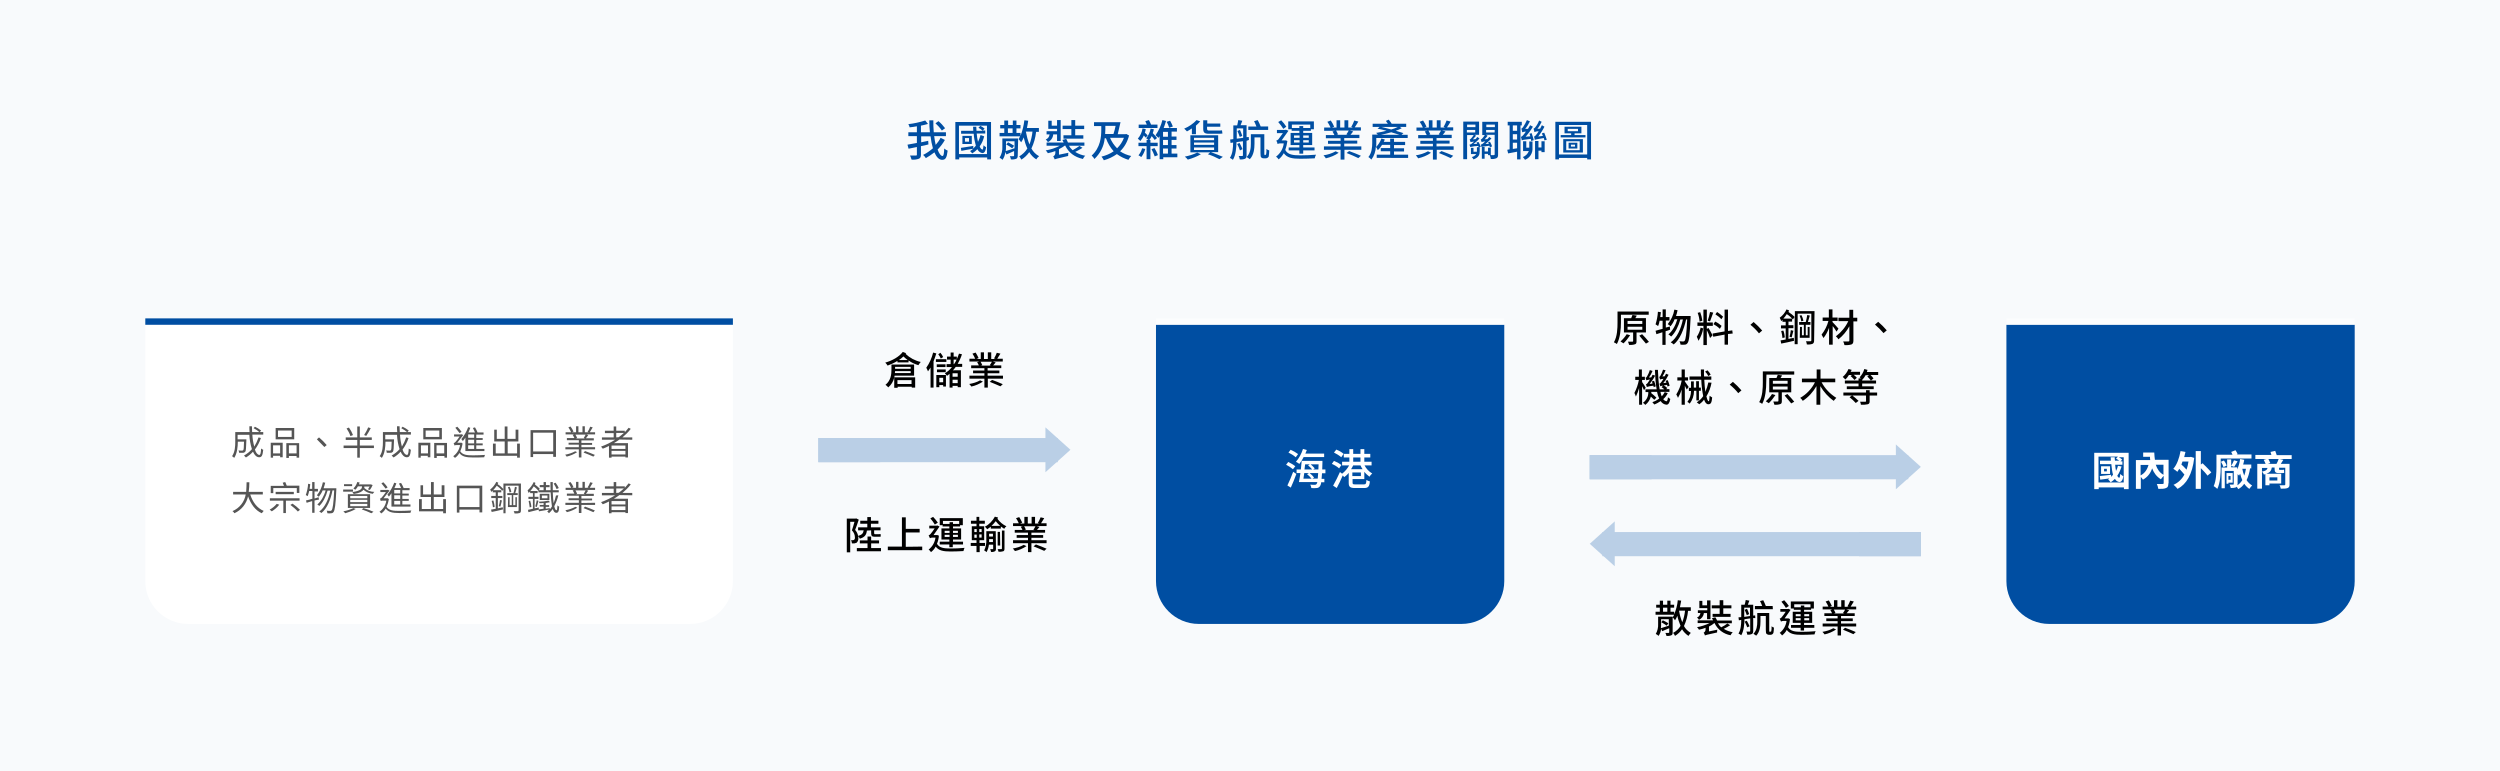 <?xml version="1.0" encoding="utf-8"?>
<!-- Generator: Adobe Illustrator 27.0.1, SVG Export Plug-In . SVG Version: 6.00 Build 0)  -->
<svg version="1.1" id="圖層_1" xmlns="http://www.w3.org/2000/svg" xmlns:xlink="http://www.w3.org/1999/xlink" x="0px" y="0px"
	 viewBox="0 0 1170 361" style="enable-background:new 0 0 1170 361;" xml:space="preserve">
<style type="text/css">
	.st0{opacity:3.000000e-02;fill:#004EA2;enable-background:new    ;}
	.st1{filter:url(#a);}
	.st2{fill:#FFFFFF;}
	.st3{filter:url(#c);}
	.st4{fill:#004EA2;}
	.st5{filter:url(#e);}
	.st6{fill:#555555;}
	.st7{opacity:0.5;}
	.st8{opacity:0.25;}
</style>
<filter  filterUnits="userSpaceOnUse" height="158" id="e" width="181" x="930" y="143">
	<feOffset  dy="3" input="SourceAlpha"></feOffset>
	<feGaussianBlur  result="f" stdDeviation="3"></feGaussianBlur>
	<feFlood  flood-opacity="0.161"></feFlood>
	<feComposite  in2="f" operator="in"></feComposite>
	<feComposite  in="SourceGraphic" operator="over"></feComposite>
</filter>
<filter  filterUnits="userSpaceOnUse" height="158" id="c" width="181" x="532" y="143">
	<feOffset  dy="3" input="SourceAlpha"></feOffset>
	<feGaussianBlur  result="d" stdDeviation="3"></feGaussianBlur>
	<feFlood  flood-opacity="0.161"></feFlood>
	<feComposite  in2="d" operator="in"></feComposite>
	<feComposite  in="SourceGraphic" operator="over"></feComposite>
</filter>
<filter  filterUnits="userSpaceOnUse" height="158" id="a" width="293" x="59" y="143">
	<feOffset  dy="3" input="SourceAlpha"></feOffset>
	<feGaussianBlur  result="b" stdDeviation="3"></feGaussianBlur>
	<feFlood  flood-opacity="0.161"></feFlood>
	<feComposite  in2="b" operator="in"></feComposite>
	<feComposite  in="SourceGraphic" operator="over"></feComposite>
</filter>
<g transform="translate(-315 -4372)">
	<path class="st0" d="M315,4372h1170v361H315V4372z"/>
	<g transform="matrix(1, 0, 0, 1, 315, 4372)" class="st1">
		<path class="st2" d="M68,149h275v120c0,11-9,20-20,20H88c-11,0-20-9-20-20V149z"/>
	</g>
	<g transform="matrix(1, 0, 0, 1, 315, 4372)" class="st3">
		<path class="st4" d="M541,149h163v120c0,11-9,20-20,20H561c-11,0-20-9-20-20V149z"/>
	</g>
	<g transform="matrix(1, 0, 0, 1, 315, 4372)" class="st5">
		<path class="st4" d="M939,149h163v120c0,11-9,20-20,20H959c-11,0-20-9-20-20V149z"/>
	</g>
	<path class="st6" d="M433.7,4572.4c1,0.5,2,1.2,2.8,1.9l0.7-0.8c-0.9-0.7-1.8-1.3-2.9-1.8L433.7,4572.4z M436,4576.7
		c-0.5,1.5-1.2,3-2,4.3c-0.5-1.8-0.8-3.7-0.9-5.6h5.1v-1.2H433c0-0.9-0.1-1.8-0.1-2.7h-1.2c0,0.9,0,1.8,0.1,2.7h-6.7v4.5
		c0,2.1-0.1,4.8-1.5,6.8c0.4,0.2,0.7,0.5,1,0.8c1.4-2.1,1.7-5.3,1.7-7.5v-0.1h2.9c-0.1,2.8-0.1,3.8-0.4,4c-0.1,0.1-0.3,0.2-0.5,0.2
		c-0.3,0-1,0-1.7-0.1c0.2,0.3,0.3,0.7,0.3,1.1c0.6,0,1.3,0,1.9,0c0.4,0,0.7-0.2,1-0.5c0.3-0.4,0.4-1.8,0.5-5.3v-0.5h-4.1v-2.1h5.5
		c0.1,2.3,0.5,4.5,1.2,6.7c-1,1.2-2.3,2.2-3.7,3c0.3,0.3,0.6,0.6,0.9,0.9c1.2-0.7,2.3-1.6,3.3-2.7c0.7,1.6,1.7,2.6,2.9,2.6
		c1.2,0,1.6-0.8,1.9-3.5c-0.4-0.1-0.7-0.4-1-0.6c-0.1,2.1-0.3,3-0.8,3c-0.8,0-1.6-0.9-2.1-2.5c1.2-1.6,2.2-3.5,2.8-5.4L436,4576.7z
		 M451.5,4576.5h-6.4v-3h6.4V4576.5z M452.7,4572.3H444v5.3h8.7V4572.3z M446.1,4580.4v3.8h-3.3v-3.8H446.1z M441.7,4586.2h1.1v-0.9
		h3.3v0.7h1.2v-6.8h-5.6V4586.2z M450.2,4584.2v-3.8h3.6v3.8H450.2z M449,4579.3v7h1.2v-0.9h3.6v0.8h1.2v-6.8H449z M466.8,4581.2
		l1.1-0.9c-1.1-1.3-2.3-2.5-3.6-3.6l-1,0.9C464.5,4578.8,465.7,4580,466.8,4581.2z M487.3,4572c-0.5,1.3-1.2,2.5-1.9,3.6l1,0.4
		c0.8-1.2,1.5-2.4,2.1-3.6L487.3,4572z M480.2,4575.6c-0.5-1.3-1.1-2.4-1.9-3.5l-1.1,0.4c0.7,1.1,1.4,2.3,1.8,3.6L480.2,4575.6z
		 M490,4580.5h-6.6v-2.6h5.6v-1.2h-5.6v-5.1h-1.2v5.1h-5.4v1.2h5.4v2.6h-6.4v1.2h6.4v4.5h1.2v-4.5h6.6V4580.5z M502.8,4572.4
		c1,0.5,2,1.2,2.8,1.9l0.7-0.8c-0.9-0.7-1.8-1.3-2.9-1.8L502.8,4572.4z M505.1,4576.7c-0.5,1.5-1.2,3-2,4.3
		c-0.5-1.8-0.8-3.7-0.9-5.6h5.1v-1.2h-5.2c0-0.9-0.1-1.8-0.1-2.7h-1.2c0,0.9,0,1.8,0.1,2.7h-6.7v4.5c0,2.1-0.1,4.8-1.5,6.8
		c0.4,0.2,0.7,0.5,1,0.8c1.4-2.1,1.7-5.3,1.7-7.5v-0.1h2.9c-0.1,2.8-0.1,3.8-0.4,4c-0.1,0.1-0.3,0.2-0.5,0.2c-0.3,0-1,0-1.7-0.1
		c0.2,0.3,0.3,0.7,0.3,1.1c0.6,0,1.3,0,1.9,0c0.4,0,0.7-0.2,1-0.5c0.3-0.4,0.4-1.8,0.5-5.3v-0.5h-4.1v-2.1h5.5
		c0.1,2.3,0.5,4.5,1.2,6.7c-1,1.2-2.3,2.2-3.7,3c0.3,0.3,0.6,0.6,0.9,0.9c1.2-0.7,2.3-1.6,3.3-2.7c0.7,1.6,1.7,2.6,2.9,2.6
		c1.2,0,1.6-0.8,1.9-3.5c-0.4-0.1-0.7-0.4-1-0.6c-0.1,2.1-0.3,3-0.8,3c-0.8,0-1.6-0.9-2.1-2.5c1.2-1.6,2.2-3.5,2.8-5.4L505.1,4576.7
		z M520.6,4576.5h-6.4v-3h6.4V4576.5z M521.8,4572.3h-8.7v5.3h8.7V4572.3z M515.3,4580.4v3.8h-3.3v-3.8L515.3,4580.4z M510.8,4586.2
		h1.1v-0.9h3.3v0.7h1.2v-6.8h-5.6V4586.2z M519.3,4584.2v-3.8h3.6v3.8L519.3,4584.2z M518.2,4579.3v7h1.2v-0.9h3.6v0.8h1.2v-6.9
		L518.2,4579.3z M536.9,4576.9h-2.8v-1.6h2.8V4576.9z M536.9,4579.5h-2.8v-1.7h2.8V4579.5z M536.9,4582.1h-2.8v-1.7h2.8V4582.1z
		 M533,4583.1h8.7v-1h-3.8v-1.7h3v-0.9h-3v-1.6h3v-0.9h-3v-1.6h3.4v-1h-2.8c-0.3-0.8-0.7-1.6-1.2-2.4l-1,0.3c0.4,0.7,0.7,1.4,1,2.1
		h-3.1c0.3-0.7,0.7-1.5,0.9-2.2l-1-0.3c-0.7,2-1.8,3.9-3.2,5.6c0.3,0.3,0.5,0.6,0.7,0.9c0.4-0.5,0.9-1,1.2-1.6V4583.1z M531,4574.1
		c-0.6-0.9-1.3-1.7-2-2.4l-0.9,0.5c0.7,0.8,1.4,1.7,2,2.5L531,4574.1z M531,4579.2l-0.2,0H529c0.9-1.1,2.1-2.7,2.8-3.6l-0.8-0.4
		l-0.2,0.1h-3.3v1h2.6c-0.6,0.9-1.3,1.8-2,2.6c-0.2,0.2-0.5,0.4-0.8,0.5c0.2,0.4,0.3,0.7,0.4,1.1c0.3-0.2,0.6-0.2,0.9-0.2h1.7
		c-0.3,2.1-1.5,4-3.2,5.2c0.3,0.2,0.6,0.5,0.8,0.8c0.9-0.6,1.6-1.4,2.1-2.3c1.2,1.7,3.2,2.1,6.4,2.1c1.7,0,3.7,0,5.2-0.1
		c0.1-0.4,0.2-0.8,0.4-1.1c-1.6,0.1-4,0.2-5.6,0.2c-2.9,0-4.9-0.2-6-1.9c0.5-1.1,0.9-2.4,1.1-3.6L531,4579.2z M557,4579.6v4.6h-4.4
		v-5.6h5v-5.5h-1.3v4.3h-3.8v-5.8h-1.3v5.8h-3.7v-4.3h-1.2v5.5h4.9v5.6H547v-4.6h-1.3v5.7H557v0.9h1.3v-6.6H557z M564.5,4583.3v-8.8
		h9.4v8.8H564.5z M563.3,4573.3v12.6h1.2v-1.4h9.4v1.3h1.3v-12.5H563.3z M584.2,4583.2c-1.5,0.8-3.1,1.3-4.7,1.6
		c0.3,0.3,0.5,0.6,0.7,0.9c1.7-0.4,3.4-1.1,4.9-2.1L584.2,4583.2z M588.1,4583.8c1.5,0.6,3.6,1.4,4.6,1.9l0.7-0.8
		c-1.1-0.5-3.1-1.3-4.6-1.8L588.1,4583.8z M589.1,4575.4c-0.3,0.6-0.6,1.1-0.9,1.6l0.6,0.2h-4.4l0.7-0.2c-0.2-0.6-0.5-1.1-0.8-1.6
		H589.1z M587.1,4581.4v-1.2h5v-0.9h-5v-1.2h5.8v-1h-3.7c0.4-0.5,0.8-1,1.1-1.5l-1-0.3h4.2v-1H591c0.4-0.6,0.9-1.5,1.4-2.3l-1.2-0.3
		c-0.3,0.9-0.7,1.7-1.2,2.4l0.6,0.2h-1.9v-2.8h-1.1v2.8h-1.9v-2.8h-1.1v2.8h-2l0.8-0.3c-0.3-0.8-0.8-1.6-1.4-2.4l-1,0.4
		c0.5,0.7,0.9,1.5,1.3,2.3h-2.6v1h4.1l-0.8,0.2c0.3,0.5,0.6,1,0.8,1.5h-3.5v1h5.6v1.2h-4.8v0.9h4.8v1.2h-6.3v1h6.3v3.8h1.2v-3.8h6.4
		v-1H587.1z M603.4,4576.7v-2.1h3.6c-0.8,0.7-1.6,1.4-2.4,2L603.4,4576.7z M607.7,4582.1h-6.5v-1.6h6.5V4582.1z M601.2,4584.7v-1.7
		h6.5v1.7L601.2,4584.7z M610.9,4577.8v-1.1h-4.6c1.4-1.2,2.8-2.5,3.9-4l-1-0.5c-0.6,0.7-1.2,1.5-1.8,2.1v-0.7h-4v-2h-1.2v2h-4.1
		v1.1h4.1v2h-5.5v1.1h6.2c-2.1,1.3-4.3,2.4-6.6,3.2c0.3,0.3,0.5,0.6,0.8,1c1-0.4,2-0.8,2.9-1.3v5.5h1.2v-0.5h6.5v0.4h1.2v-6.7h-6.6
		c0.9-0.5,1.7-1.1,2.6-1.7L610.9,4577.8z M438,4603.4v-1.2h-6.6c0.2-1.5,0.3-3,0.3-4.5h-1.3c0,1.5-0.1,3-0.2,4.5h-6.1v1.2h5.9
		c-0.6,3.5-2.9,6.4-6.2,7.8c0.4,0.3,0.7,0.6,0.9,1c3.3-1.5,5.6-4.4,6.4-7.9c1.3,3.6,3.3,6.5,6.4,7.9c0.3-0.4,0.6-0.8,0.9-1.1
		c-3.1-1.3-5.2-4.2-6.3-7.7H438z M442.8,4600.4h11.1v2.3h1.2v-3.4h-5.9c-0.2-0.6-0.5-1.2-0.7-1.7l-1.2,0.3c0.2,0.5,0.4,1,0.6,1.5
		h-6.2v3.4h1.2V4600.4z M452.5,4603.3v-1.1H444v1.1H452.5z M444.5,4607.8c-0.9,1.1-2,2-3.3,2.7c0.3,0.2,0.7,0.5,1,0.8
		c1.3-0.8,2.5-1.8,3.5-3.1L444.5,4607.8z M455.2,4606.3v-1.1h-13.9v1.1h6.3v5.8h1.2v-5.8H455.2z M450.9,4608.3
		c1.2,0.9,2.4,1.9,3.5,3.1l1-0.8c-1.1-1.1-2.3-2.1-3.5-2.9L450.9,4608.3z M464.3,4605.8l-0.2-1.1l-1.9,0.6v-3.3h1.6v-1.2h-1.6v-3.2
		h-1.1v3.2h-1.2c0.1-0.7,0.2-1.4,0.3-2.2l-1-0.2c-0.1,1.8-0.5,3.6-1.1,5.3c0.3,0.1,0.6,0.3,0.9,0.5c0.3-0.8,0.5-1.6,0.7-2.4h1.5v3.6
		c-1.1,0.4-2.1,0.6-3,0.8l0.3,1.1c0.8-0.2,1.7-0.5,2.6-0.8v5.5h1.1v-5.8L464.3,4605.8z M466.5,4600.3c0.3-0.8,0.5-1.6,0.7-2.4
		l-1.1-0.2c-0.4,2.2-1.4,4.4-2.8,6.1c0.3,0.2,0.6,0.4,0.9,0.7c0.7-0.9,1.4-1.9,1.8-3h1.4c-0.7,2.6-2.2,5.2-3.9,6.6
		c0.3,0.2,0.7,0.4,0.9,0.7c1.7-1.5,3.2-4.5,3.9-7.2h1.3c-0.8,4-2.6,8-5.2,9.8c0.4,0.2,0.7,0.4,1,0.7c2.7-2.1,4.4-6.4,5.2-10.6h0.8
		c-0.3,6.3-0.7,8.7-1.2,9.3c-0.1,0.2-0.4,0.3-0.6,0.3c-0.3,0-1,0-1.7-0.1c0.2,0.4,0.3,0.8,0.3,1.2c0.6,0.1,1.2,0.1,1.8,0
		c0.4,0,0.9-0.2,1.1-0.6c0.6-0.8,1-3.3,1.3-10.5c0-0.1,0-0.6,0-0.6H466.5z M484.4,4599.6v0.2c0,0.8-0.4,1.9-4.5,2.5
		c0.3,0.3,0.5,0.6,0.6,0.9c2.8-0.4,4.1-1.2,4.6-2c1.2,1.1,2.7,1.7,4.4,1.9c0.2-0.3,0.4-0.7,0.7-0.9c-1.7,0-3.4-0.6-4.7-1.8
		c0-0.2,0-0.4,0-0.5v-0.2h2.5c-0.2,0.4-0.5,0.9-0.8,1.3l0.9,0.3c0.5-0.7,1-1.5,1.3-2.3l-0.8-0.3l-0.2,0h-5.4
		c0.1-0.3,0.2-0.6,0.3-0.9l-1.1-0.2c-0.3,1.2-1,2.2-1.8,3c0.3,0.2,0.6,0.4,0.9,0.6c0.5-0.5,0.9-1,1.2-1.6L484.4,4599.6z
		 M478.9,4607.8h8v1.1h-8V4607.8z M478.9,4605.9h8v1.1h-8V4605.9z M478.9,4604.1h8v1.1h-8V4604.1z M477.8,4609.7h10.4v-6.4h-10.4
		V4609.7z M479.8,4598.6H476v0.9h3.8V4598.6z M480.2,4601.1h-4.6v1h4.6V4601.1z M480.4,4609.8c-1.5,0.7-3.1,1.2-4.7,1.5
		c0.3,0.3,0.6,0.6,0.9,0.9c1.7-0.5,3.3-1.1,4.9-2L480.4,4609.8z M484.3,4610.4c1.5,0.5,3,1.1,4.5,1.8l1-0.7
		c-1.5-0.7-3.1-1.2-4.7-1.7L484.3,4610.4z M502.3,4602.9h-2.8v-1.6h2.8V4602.9z M502.3,4605.5h-2.8v-1.7h2.8V4605.5z M502.3,4608.1
		h-2.8v-1.7h2.8V4608.1z M498.4,4609.1h8.7v-1h-3.8v-1.7h3v-0.9h-3v-1.6h3v-0.9h-3v-1.6h3.4v-1h-2.8c-0.3-0.8-0.7-1.6-1.2-2.4
		l-1,0.3c0.4,0.7,0.7,1.4,1,2.1h-3.1c0.3-0.7,0.7-1.5,0.9-2.2l-1-0.3c-0.7,2-1.8,3.9-3.2,5.6c0.3,0.3,0.5,0.6,0.7,0.9
		c0.4-0.5,0.9-1,1.2-1.6V4609.1z M496.4,4600.1c-0.6-0.9-1.3-1.7-2-2.4l-0.9,0.5c0.7,0.8,1.4,1.7,2,2.5L496.4,4600.1z M496.5,4605.2
		l-0.2,0h-1.8c0.9-1.1,2.1-2.7,2.8-3.6l-0.8-0.4l-0.2,0.1h-3.3v1h2.6c-0.6,0.9-1.3,1.8-2,2.6c-0.2,0.2-0.5,0.4-0.8,0.5
		c0.2,0.4,0.3,0.7,0.4,1.1c0.3-0.2,0.6-0.2,0.9-0.2h1.7c-0.3,2.1-1.5,4-3.2,5.2c0.3,0.2,0.6,0.5,0.8,0.8c0.9-0.6,1.6-1.4,2.1-2.3
		c1.2,1.7,3.2,2.1,6.4,2.1c1.7,0,3.7,0,5.2-0.1c0.1-0.4,0.2-0.8,0.4-1.1c-1.6,0.1-4,0.2-5.6,0.2c-2.9,0-4.9-0.2-6-1.9
		c0.5-1.1,0.9-2.4,1.1-3.6L496.5,4605.2z M522.4,4605.6v4.6H518v-5.6h5v-5.5h-1.3v4.3H518v-5.8h-1.3v5.8h-3.7v-4.3h-1.2v5.5h4.9v5.6
		h-4.3v-4.6h-1.3v5.7h11.3v0.9h1.3v-6.6H522.4z M530,4609.3v-8.8h9.4v8.8H530z M528.8,4599.3v12.6h1.2v-1.4h9.4v1.3h1.3v-12.5H528.8
		z M550.6,4600.9c-0.8-0.9-1.7-1.7-2.7-2.3c0.1-0.2,0.2-0.4,0.3-0.7l-0.9-0.4c-0.7,1.4-1.7,2.7-2.9,3.6c0.2,0.4,0.4,0.7,0.5,1.1
		c0.2-0.2,0.4-0.4,0.7-0.6v0.8h1.4v1.7h-2.1v1h2.1v5c-0.8,0.1-1.6,0.3-2.2,0.4l0.3,1.1c1.5-0.3,3.5-0.7,5.3-1.2l-0.1-1
		c-0.8,0.2-1.6,0.3-2.3,0.5v-4.8h2.1v-1H548v-1.7h1.6v-1h-3.8c0.6-0.6,1.2-1.4,1.7-2.1c1,0.7,1.8,1.5,2.6,2.4L550.6,4600.9z
		 M549.2,4609.1c0.2-0.7,0.5-1.9,0.7-2.9l-0.9-0.2c-0.1,1-0.3,2-0.6,2.9L549.2,4609.1z M545.1,4606.4c0.3,1,0.5,2,0.6,3l0.8-0.2
		c-0.1-1-0.3-2-0.6-3L545.1,4606.4z M552.7,4609.3h4.2v-4.6h-0.7v3.7h-1v-4.7h2.1v-0.9h-1.2c0.3-0.8,0.6-1.9,0.8-2.7l-0.9-0.3
		c-0.2,1-0.4,2-0.7,3h-2.9v0.9h2.1v4.7h-1v-3.7h-0.7L552.7,4609.3z M552.7,4600c0.4,0.8,0.6,1.6,0.8,2.5l0.8-0.3
		c-0.2-0.8-0.4-1.7-0.8-2.4L552.7,4600z M558.8,4598.3h-8.2v13.9h1v-12.9h6.1v11.5c0,0.3-0.1,0.3-0.3,0.4c-0.2,0-1.1,0-2,0
		c0.2,0.3,0.3,0.7,0.4,1.1c0.8,0.1,1.6,0,2.4-0.2c0.4-0.2,0.6-0.5,0.6-1.2L558.8,4598.3z M576.5,4600.4c-0.4-0.9-0.9-1.7-1.5-2.5
		l-0.9,0.4c0.6,0.8,1,1.7,1.4,2.6L576.5,4600.4z M575.2,4603.9c-0.3,1.2-0.6,2.4-1.1,3.6c-0.2-1.3-0.3-3-0.4-5.1h2.8v-1h-2.8
		c0-1.1,0-2.4,0-3.8h-1.1c0,1.3,0,2.6,0.1,3.8h-2.2v-1.4h1.7v-1h-1.7v-1.4h-1.1v1.4h-1.8v1h1.8v1.4h-2.2l0.4-0.7
		c-0.7-0.7-1.5-1.4-2.3-2c0.1-0.2,0.2-0.4,0.3-0.7l-0.8-0.4c-0.7,1.5-1.7,2.8-2.9,3.9c0.2,0.4,0.3,0.8,0.5,1.2
		c0.2-0.2,0.5-0.4,0.7-0.7v0.8h1.3v1.7h-2.1v1h2.1v4.6c-0.9,0.2-1.7,0.4-2.3,0.5l0.2,1.1c1.3-0.3,3.2-0.8,4.9-1.2l-0.1-1
		c-0.6,0.2-1.3,0.3-1.9,0.4v-4.4h1.8v-1h-1.8v-1.7h1.4l0-1h-3.4c0.6-0.7,1.1-1.4,1.6-2.2c0.8,0.6,1.6,1.4,2.2,2.1v0.7h5.7
		c0.1,2.2,0.3,4.4,0.6,6.6c-0.3,0.5-0.6,1-1,1.4l0-0.6l-1.9,0.3v-0.9h1.6v-0.8h-1.6v-1c0.7-0.1,1.3-0.2,2-0.4l-0.7-0.7
		c-1.5,0.3-3,0.5-4.5,0.5c0.1,0.2,0.2,0.5,0.3,0.7c0.6,0,1.3,0,1.9-0.1v0.9h-1.8v0.8h1.8v1c-0.9,0.1-1.7,0.2-2.3,0.3l0.1,0.9
		c1.3-0.2,3.1-0.5,4.8-0.8c-0.3,0.3-0.6,0.6-0.9,0.9c0.3,0.2,0.6,0.5,0.8,0.8c0.7-0.6,1.3-1.3,1.8-2c0.4,1.2,0.9,1.8,1.6,1.8
		c0.9,0,1.3-0.5,1.4-2.9c-0.3-0.1-0.6-0.3-0.8-0.6c-0.1,1.8-0.2,2.3-0.5,2.3c-0.4,0-0.7-0.6-1-1.9c0.8-1.6,1.5-3.3,1.9-5.1
		L575.2,4603.9z M571.2,4605.2h-2.6v-1.3h2.6V4605.2z M572.1,4603.1h-4.5v2.9h4.5V4603.1z M566.2,4609.3c0.3-0.7,0.5-1.9,0.8-2.9
		l-0.8-0.3c-0.2,1-0.4,2-0.7,2.9L566.2,4609.3z M562.4,4606.5c0.2,1,0.4,2,0.5,3l0.8-0.3c-0.1-1-0.3-2-0.6-2.9L562.4,4606.5z
		 M584.3,4609.2c-1.5,0.8-3.1,1.3-4.7,1.6c0.3,0.3,0.5,0.6,0.7,0.9c1.7-0.4,3.4-1.1,4.9-2.1L584.3,4609.2z M588.1,4609.8
		c1.5,0.6,3.6,1.4,4.6,1.9l0.7-0.8c-1.1-0.5-3.1-1.3-4.6-1.8L588.1,4609.8z M589.1,4601.5c-0.3,0.6-0.6,1.1-0.9,1.6l0.6,0.2h-4.4
		l0.7-0.2c-0.2-0.6-0.5-1.1-0.8-1.6H589.1z M587.1,4607.4v-1.2h5v-0.9h-5v-1.2h5.8v-1h-3.7c0.4-0.5,0.8-1,1.1-1.5l-1-0.3h4.2v-1H591
		c0.4-0.6,0.9-1.5,1.4-2.3l-1.2-0.3c-0.3,0.9-0.7,1.7-1.2,2.4l0.6,0.2h-1.9v-2.8h-1.1v2.8h-1.9v-2.8h-1.1v2.8h-2l0.8-0.3
		c-0.3-0.8-0.8-1.6-1.4-2.4l-1,0.4c0.5,0.7,0.9,1.5,1.3,2.3h-2.6v1h4.1l-0.8,0.2c0.3,0.5,0.6,1,0.8,1.5h-3.5v1h5.6v1.2h-4.8v0.9h4.8
		v1.2h-6.3v1h6.3v3.8h1.2v-3.8h6.4v-1L587.1,4607.4z M603.4,4602.7v-2.1h3.6c-0.8,0.7-1.6,1.4-2.4,2L603.4,4602.7z M607.7,4608.1
		h-6.5v-1.6h6.5V4608.1z M601.2,4610.7v-1.7h6.5v1.7L601.2,4610.7z M610.9,4603.8v-1.1h-4.6c1.4-1.2,2.8-2.5,3.9-4l-1-0.5
		c-0.6,0.7-1.2,1.5-1.8,2.1v-0.7h-4v-2h-1.2v2h-4.1v1.1h4.1v2h-5.5v1.1h6.2c-2.1,1.3-4.3,2.4-6.6,3.2c0.3,0.3,0.5,0.6,0.8,1
		c1-0.4,2-0.8,2.9-1.3v5.5h1.2v-0.5h6.5v0.4h1.2v-6.7h-6.6c0.9-0.5,1.7-1.1,2.6-1.7L610.9,4603.8z"/>
	<path d="M741.2,4543.7v0.9h-7.3v-0.9H741.2z M733.8,4546.6c0-0.3,0.1-0.6,0.1-0.9h7.3v0.9H733.8z M741.6,4549.9v1.8H735v-1.8
		L741.6,4549.9z M742.8,4547.8v-5.2h-10.6v2.5c0,2.1-0.3,5-2.8,7c0.5,0.3,0.9,0.7,1.3,1.2c1.4-1.2,2.4-2.8,2.8-4.6v4.8h1.6v-0.5h6.6
		v0.4h1.6v-4.8h-9.8l0.2-0.8L742.8,4547.8z M735.7,4540.5c0.8-0.5,1.5-1.1,2.1-1.7c0.6,0.6,1.3,1.2,2,1.7H735.7z M737.5,4536.7
		c-1.7,2.3-5,4.1-8.2,5c0.4,0.4,0.8,0.9,1.1,1.4c1.6-0.6,3.2-1.3,4.6-2.2l0,0.7h5.2v-0.9c1.4,1,2.9,1.7,4.6,2.2
		c0.3-0.5,0.7-1,1.1-1.5c-2.7-0.6-5.1-1.9-7.1-3.8c0.1-0.1,0.2-0.2,0.3-0.3L737.5,4536.7z M756.4,4539.1c-0.3-0.7-0.8-1.4-1.3-2
		l-1,0.7c0.5,0.6,0.9,1.3,1.2,2L756.4,4539.1z M751.7,4537c-0.6,2.5-1.7,5-3.2,7.1c0.3,0.6,0.6,1.1,0.8,1.7c0.4-0.6,0.8-1.2,1.2-1.8
		v9.4h1.4v-12.3c0.5-1.2,0.9-2.5,1.3-3.7L751.7,4537z M757.9,4540.1H753v1.3h4.9V4540.1z M757.5,4542.5h-4.1v1.3h4.1V4542.5z
		 M753.5,4546.2h4.1v-1.3h-4.1V4546.2z M756.4,4548.8v2.1h-1.8v-2.1H756.4z M753.3,4553.2h1.3v-1h1.8v0.7h1.3v-5.4h-4.5V4553.2z
		 M761.3,4540.3h1.4c-0.3,0.7-0.7,1.4-1.2,2.1h-0.2V4540.3z M763.2,4548.3h-2.4v-1.6h2.4V4548.3z M760.8,4551.3v-1.6h2.4v1.6H760.8z
		 M765.3,4543.7v-1.4h-2.1c0.8-1.4,1.5-2.9,2-4.5l-1.4-0.3c-0.3,0.9-0.6,1.7-1,2.6v-1.2h-1.5v-1.9h-1.4v1.9h-1.7l0,1.4h1.7v2.1h-1.9
		v1.4h2.5c-0.9,1.2-2,2.1-3.3,2.9c0.4,0.4,0.7,0.8,1,1.2c0.4-0.3,0.8-0.6,1.2-1v6.5h1.4v-0.8h2.4v0.6h1.5v-7.9H761
		c0.4-0.5,0.9-1,1.3-1.6L765.3,4543.7z M773.7,4550c-1.6,0.9-3.3,1.4-5.1,1.7c0.4,0.4,0.7,0.8,1,1.2c1.9-0.4,3.7-1.2,5.4-2.3
		L773.7,4550z M778.2,4550.7c1.6,0.6,3.8,1.6,5,2.1l1.1-1c-1.2-0.6-3.4-1.4-5-2L778.2,4550.7z M779.2,4541.3c-0.3,0.6-0.6,1.1-1,1.6
		l0.6,0.2h-4.9l0.8-0.2c-0.2-0.6-0.5-1.1-0.8-1.6H779.2z M777.2,4547.8v-1.1h5.5v-1.3h-5.5v-1.1h6.4v-1.3h-3.8
		c0.4-0.4,0.8-0.9,1.2-1.4l-1.4-0.4h4.7v-1.3h-2.6c0.5-0.8,1-1.6,1.5-2.4l-1.7-0.4c-0.3,0.9-0.8,1.8-1.3,2.7l0.7,0.2h-2v-3.1h-1.6
		v3.1h-1.8v-3.1H774v3.1h-2l1-0.4c-0.4-0.9-0.9-1.8-1.4-2.6l-1.5,0.5c0.5,0.8,1,1.6,1.3,2.4h-2.7v1.3h4.6l-1,0.3
		c0.3,0.5,0.6,1,0.8,1.5h-3.6v1.3h6.2v1.1h-5.3v1.3h5.3v1.1h-7v1.4h7v4.2h1.6v-4.2h7.1v-1.4L777.2,4547.8z"/>
	<path d="M1073.6,4519.3h13v-1.5H1072v5.1c0,2.7-0.1,6.6-1.7,9.3c0.5,0.2,1,0.5,1.4,0.8c1.6-2.9,1.9-7.2,1.9-10.1V4519.3z
		 M1076.3,4528.4c-0.8,1.3-1.8,2.4-2.9,3.4c0.5,0.3,1,0.6,1.4,0.9c1.2-1.2,2.2-2.5,3.1-3.8L1076.3,4528.4z M1076.7,4524.9h6.9v1.4
		h-6.9V4524.9z M1076.7,4522.2h6.9v1.4h-6.9V4522.2z M1085.3,4527.6v-6.7h-5c0.3-0.4,0.5-0.8,0.7-1.2l-2-0.3c-0.2,0.5-0.4,1-0.6,1.5
		h-3.4v6.7h4.3v4c0,0.2-0.1,0.3-0.3,0.3c-0.3,0-1.2,0-2.1,0c0.2,0.5,0.4,1,0.5,1.5c0.9,0.1,1.9,0,2.8-0.3c0.6-0.2,0.7-0.7,0.7-1.5
		v-4H1085.3z M1082.2,4529.1c1,1.2,2.4,2.8,3.1,3.7l1.4-0.8c-0.7-0.9-2.1-2.5-3.2-3.6L1082.2,4529.1z M1096.5,4524.8l-1.9,0.5v-3.3
		h1.7v-1.6h-1.7v-3.6h-1.5v3.6h-1.1c0.1-0.8,0.2-1.5,0.3-2.3l-1.4-0.2c-0.1,2-0.5,4-1.1,5.9c0.4,0.2,0.8,0.5,1.2,0.8
		c0.3-0.8,0.6-1.6,0.7-2.5h1.4v3.8c-1.2,0.3-2.4,0.6-3.3,0.9l0.4,1.6l2.8-0.9v5.9h1.5v-6.4c0.7-0.2,1.4-0.4,2.1-0.7L1096.5,4524.8z
		 M1099.4,4519.8c0.3-0.8,0.5-1.7,0.7-2.6l-1.5-0.3c-0.4,2.5-1.5,4.8-3.1,6.8c0.5,0.3,0.9,0.6,1.3,1c0.8-1,1.5-2.1,1.9-3.3h1.3
		c-0.8,2.8-2.3,5.6-4.2,7.1c0.5,0.3,0.9,0.6,1.3,1c1.9-1.7,3.5-5,4.3-8h1.2c-0.9,4.4-2.8,8.7-5.7,10.7c0.5,0.3,1,0.6,1.4,1
		c2.9-2.3,4.8-7.1,5.8-11.7h0.5c-0.3,6.8-0.7,9.4-1.2,10c-0.1,0.2-0.4,0.3-0.6,0.3c-0.3,0-1,0-1.8-0.1c0.3,0.5,0.4,1.1,0.5,1.6
		c0.7,0.1,1.4,0,2,0c0.5,0,1-0.3,1.3-0.8c0.7-0.9,1-3.7,1.4-11.8c0-0.2,0-0.8,0-0.8H1099.4z M1121.4,4520.2
		c-0.9-0.8-1.8-1.6-2.8-2.2l-0.8,1.1c1,0.6,2,1.4,2.8,2.3L1121.4,4520.2z M1120.7,4524.5c-0.9-0.8-1.9-1.5-3-2l-0.8,1.2
		c1.1,0.6,2.1,1.3,3,2.2L1120.7,4524.5z M1115.3,4518c-0.3,1.4-0.6,2.7-1.1,4.1l1.1,0.3c0.4-1,1-2.7,1.5-4.1L1115.3,4518z
		 M1111.7,4522.1c-0.2-1.4-0.5-2.7-1-4l-1.2,0.3c0.5,1.3,0.8,2.7,0.9,4.1L1111.7,4522.1z M1110.9,4525.3c-0.3,1.5-0.9,3-1.8,4.3
		c0.3,0.6,0.6,1.3,0.8,1.9c1.1-1.8,1.9-3.8,2.2-5.8L1110.9,4525.3z M1113.8,4525.9v-1.4h2.8v-1.6h-2.8v-6h-1.6v6h-2.8v1.6h2.8v9h1.6
		v-7c0.6,1.2,1.1,2.4,1.5,3.7l1.2-1.3c-0.3-0.6-1.6-2.9-1.9-3.4L1113.8,4525.9z M1125.9,4528.1l-0.2-1.5l-2,0.3v-10h-1.6v10.2
		l-5.6,1l0.3,1.5l5.3-1v4.7h1.6v-5L1125.9,4528.1z M1138.2,4528l1.5-1.3c-1.2-1.4-2.6-2.8-4-4l-1.5,1.3
		C1135.7,4525.2,1137,4526.5,1138.2,4528z M1157.3,4530.1h4.6v-5.1h-0.9v3.9h-0.9v-4.9h2.2v-1.3h-1.2c0.3-0.9,0.6-2,0.9-3l-1.2-0.3
		c-0.2,1.1-0.4,2.2-0.7,3.3h-3.1v1.3h2.2v4.9h-0.9v-3.9h-0.9L1157.3,4530.1z M1157.2,4519.7c0.4,0.9,0.7,1.8,0.8,2.7l1-0.3
		c-0.2-0.9-0.5-1.8-0.9-2.6L1157.2,4519.7z M1164.2,4517.6h-9.2v2.8c-0.9-0.9-1.9-1.7-3-2.4c0.1-0.2,0.2-0.4,0.3-0.7l-1.2-0.5
		c-0.7,1.5-1.8,2.9-3.2,3.9c0.3,0.5,0.5,1,0.7,1.6c0.2-0.2,0.4-0.4,0.6-0.6v0.9h1.5v1.7h-2.2v1.4h2.2v5.2c-0.9,0.2-1.7,0.3-2.4,0.4
		l0.3,1.5c1.7-0.3,3.9-0.8,6-1.3l-0.1-1.4l-2.5,0.5v-5h2.3v-1.4h-2.3v-1.7h1.7v-1.4h-4.1c0.6-0.6,1.1-1.3,1.6-2.1
		c1.1,0.7,2,1.5,2.9,2.5l0.8-1.3v12.9h1.4v-14.3h6.4v12.5c0,0.3-0.1,0.4-0.4,0.4c-0.3,0-1.2,0-2.1,0c0.2,0.5,0.4,1,0.4,1.5
		c0.9,0.1,1.9,0,2.7-0.3c0.5-0.3,0.7-0.7,0.7-1.5L1164.2,4517.6z M1153.5,4529.9c0.2-0.8,0.5-2.1,0.8-3.1l-1.2-0.3
		c-0.1,1-0.3,2.1-0.6,3.1L1153.5,4529.9z M1148.6,4526.9c0.3,1.1,0.5,2.2,0.6,3.3l1.1-0.3c-0.1-1.1-0.3-2.2-0.7-3.2L1148.6,4526.9z
		 M1175.4,4525.8c-0.4-0.5-2.1-2.4-2.8-3.1v-0.5h2.4v-1.6h-2.4v-3.8h-1.7v3.8h-2.9v1.6h2.7c-0.6,2.3-1.7,4.5-3.2,6.4
		c0.3,0.5,0.6,1.1,0.9,1.6c1.1-1.4,2-3.1,2.6-4.8v7.9h1.7v-8.7c0.6,0.8,1.3,1.7,1.8,2.6L1175.4,4525.8z M1184.1,4520.7h-1.8v-3.7
		h-1.8v3.7h-5.1v1.6h4.6c-1.3,2.8-3.3,5.2-5.8,7.1c0.5,0.4,0.9,0.9,1.2,1.4c2.1-1.7,3.8-3.7,5.1-6.1v6.7c0,0.3-0.1,0.4-0.4,0.4
		c-0.3,0-1.5,0-2.5,0c0.3,0.5,0.5,1.1,0.6,1.7c1.1,0.1,2.2,0,3.3-0.3c0.6-0.3,0.9-0.7,0.9-1.8v-9h1.8V4520.7z M1196.5,4527.9
		l1.5-1.3c-1.2-1.4-2.6-2.8-4-4l-1.5,1.3C1194,4525.2,1195.3,4526.5,1196.5,4527.9L1196.5,4527.9z M1089.9,4552.8
		c-0.2-0.9-0.5-1.8-0.8-2.6l-1,0.3c0.1,0.3,0.2,0.6,0.3,1l-1.4,0.2c1-1.2,1.9-2.5,2.6-3.9l-1.2-0.4c-0.2,0.4-0.4,0.8-0.6,1.2
		l-1.1,0.1c0.7-1,1.2-2,1.7-3.1l-1.3-0.4c-0.3,1.1-0.8,2.1-1.3,3c-0.2,0.4-0.5,0.6-0.7,0.6c0.2,0.4,0.3,0.8,0.4,1.2
		c0.5-0.2,1.1-0.3,1.7-0.4c-0.3,0.5-0.7,1-1,1.5c-0.2,0.4-0.5,0.6-0.9,0.8c0.2,0.4,0.3,0.8,0.4,1.2c1-0.3,2-0.5,3.1-0.6
		c0.1,0.3,0.1,0.5,0.1,0.7L1089.9,4552.8z M1085.2,4553.5c-0.2-0.4-1.2-2.1-1.7-2.7v-1h1.3v-1.5h-1.4v-3.4h-1.4v3.4h-1.7v1.5h1.7
		c-0.4,2.1-1.1,4.2-2.1,6.1c0.3,0.5,0.5,1.1,0.7,1.7c0.6-1.3,1.1-2.6,1.5-4v7.8h1.4v-8.7c0.3,0.6,0.6,1.3,0.9,1.9L1085.2,4553.5z
		 M1094.1,4555.5c-0.4,0.7-0.8,1.4-1.4,2c-0.3-0.7-0.5-1.4-0.6-2.1h4.2v-1.3h-1.5l0.5-0.5c-0.5-0.5-1.1-0.9-1.7-1.2
		c0.4-0.1,0.9-0.1,1.6-0.3c0.1,0.3,0.1,0.6,0.2,0.8l1-0.4c-0.2-0.9-0.6-1.8-0.9-2.6l-1,0.3c0.1,0.3,0.2,0.6,0.4,0.9l-1.5,0.2
		c1-1.2,1.8-2.5,2.5-3.9l-1.2-0.5c-0.2,0.4-0.4,0.8-0.6,1.2l-1.1,0.1c0.6-0.9,1.1-1.9,1.5-2.9l-1.2-0.3c-0.3,1-0.7,1.9-1.2,2.8
		c-0.2,0.3-0.4,0.6-0.6,0.6c0.2,0.4,0.3,0.8,0.4,1.2c0.5-0.2,1.1-0.3,1.6-0.3c-0.3,0.5-0.6,1-1,1.5c-0.3,0.5-0.6,0.7-0.9,0.8
		c0.2,0.4,0.3,0.8,0.4,1.2c0.4-0.2,0.8-0.3,1.3-0.3l-0.7,0.7c0.5,0.3,0.9,0.6,1.3,1h-2.2c-0.5-3-0.7-6-0.8-9.1h-1.4
		c0.1,3,0.3,6.1,0.8,9.1h-5.2v1.3h1.3c0.1,2-0.9,3.9-2.5,5c0.4,0.3,0.8,0.6,1.1,1c1.3-1,2.2-2.4,2.6-3.9c0.6,0.5,1.1,1,1.6,1.5l1-1
		c-0.7-0.7-1.5-1.4-2.4-2.1c0-0.2,0-0.4,0-0.6h2.7c0.2,1.1,0.5,2.1,1,3.1c-1,0.8-2,1.3-3.2,1.7c0.3,0.3,0.6,0.7,0.9,1.1
		c1.1-0.4,2.1-1,3-1.6c0.6,1,1.6,1.6,2.7,1.7c0.8,0,1.4-0.6,1.8-2.7c-0.4-0.2-0.8-0.5-1.1-0.8c-0.1,1.3-0.4,1.9-0.7,1.9
		c-0.6-0.1-1.2-0.5-1.5-1c0.9-0.8,1.6-1.7,2.1-2.8L1094.1,4555.5z M1115.6,4547.3c-0.4-0.7-0.9-1.4-1.5-2l-1.1,0.6
		c0.6,0.6,1.1,1.3,1.5,2.1L1115.6,4547.3z M1105.3,4553.1c-0.3-0.4-1.4-2-1.8-2.6v-0.4h1.5v-1.5h-1.5v-3.7h-1.5v3.7h-2v1.5h2v0.1
		c-0.4,2.3-1.3,4.4-2.5,6.4c0.3,0.5,0.6,1,0.8,1.6c0.7-1.2,1.3-2.5,1.7-3.9v7.1h1.5v-8.9c0.4,0.7,0.7,1.4,0.9,1.8L1105.3,4553.1z
		 M1110.1,4559.4v-4.5h0.9v-1.5h-0.9v-3h-1.3v3h-1.1v-2.9h-1.3v3h-1v1.5h1c0,1.9-0.6,3.7-1.7,5.1c0.4,0.2,0.8,0.5,1.1,0.8
		c1.3-1.7,2-3.8,2-6h1.1v4.5L1110.1,4559.4z M1114.5,4551c-0.3,1.5-0.8,3-1.4,4.4c-0.2-1.6-0.4-3.5-0.5-5.7h3.3v-1.5h-3.4
		c0-1.1-0.1-2.2,0-3.3h-1.5c0,1.1,0,2.2,0.1,3.3h-5.4v1.5h5.5c0.1,2.6,0.4,5.2,0.9,7.7c-0.8,1.2-1.8,2.1-3,2.9
		c0.4,0.3,0.8,0.6,1.2,0.9c0.8-0.6,1.6-1.3,2.2-2.2c0.5,1.4,1.1,2.2,2,2.2c1.2,0,1.6-0.8,1.8-3.2c-0.4-0.2-0.8-0.5-1.2-0.8
		c-0.1,1.8-0.2,2.6-0.4,2.6c-0.4,0-0.7-0.8-1.1-2.3c1.2-2,2-4.1,2.4-6.4L1114.5,4551z M1128.5,4556l1.5-1.3c-1.2-1.4-2.6-2.8-4-4
		l-1.5,1.3C1126,4553.2,1127.3,4554.5,1128.5,4556z M1141.7,4547.3h13v-1.5H1140v5.1c0,2.7-0.1,6.6-1.7,9.3c0.5,0.2,1,0.5,1.4,0.8
		c1.6-2.9,1.9-7.2,1.9-10.1L1141.7,4547.3z M1144.3,4556.4c-0.8,1.3-1.8,2.4-2.9,3.4c0.5,0.3,1,0.6,1.4,0.9c1.2-1.2,2.2-2.5,3.1-3.8
		L1144.3,4556.4z M1144.7,4552.9h6.9v1.4h-6.9L1144.7,4552.9z M1144.7,4550.2h6.9v1.4h-6.9L1144.7,4550.2z M1153.3,4555.6v-6.7h-5
		c0.3-0.4,0.5-0.8,0.7-1.2l-2-0.3c-0.2,0.5-0.4,1-0.6,1.5h-3.4v6.7h4.3v4c0,0.2-0.1,0.3-0.3,0.3c-0.3,0-1.2,0-2.1,0
		c0.2,0.5,0.4,1,0.5,1.5c0.9,0.1,1.9,0,2.8-0.3c0.6-0.2,0.7-0.7,0.7-1.5v-4H1153.3z M1150.2,4557.1c1,1.2,2.4,2.8,3.1,3.7l1.4-0.8
		c-0.7-0.9-2.1-2.5-3.2-3.6L1150.2,4557.1z M1173.9,4550.9v-1.7h-6.9v-4.3h-1.8v4.3h-6.9v1.7h6.1c-1.5,3-3.9,5.6-6.9,7.3
		c0.5,0.4,0.9,0.9,1.2,1.4c2.6-1.7,4.8-4.1,6.4-6.9v8.7h1.8v-8.7c1.6,2.7,3.7,5.1,6.3,6.9c0.3-0.5,0.8-1,1.2-1.4
		c-2.9-1.8-5.3-4.3-6.9-7.3H1173.9z M1181.7,4547.5l-0.6,0.5c0.7,0.6,1.3,1.2,1.8,1.8l1.1-1c-0.5-0.5-0.9-1-1.5-1.4h3v-1.4h-4.4
		c0.2-0.3,0.3-0.6,0.5-0.9l-1.5-0.4c-0.6,1.4-1.5,2.7-2.7,3.7c0.4,0.4,0.8,0.7,1.2,1.2c0.7-0.6,1.2-1.3,1.7-2.1H1181.7z
		 M1190,4554.6h-1.7v1.1h-10.6v1.4h4l-1.1,0.8c1,0.8,2,1.7,2.9,2.7l1.3-1c-0.9-0.9-1.9-1.7-2.9-2.5h6.4v2.6c0,0.3-0.1,0.3-0.4,0.3
		c-0.3,0-1.4,0-2.4,0c0.2,0.4,0.4,0.9,0.4,1.4c1.1,0.1,2.2,0,3.2-0.2c0.7-0.2,0.9-0.6,0.9-1.4v-2.7h3.5v-1.4h-3.5L1190,4554.6z
		 M1188.7,4546.1c0.1-0.3,0.2-0.6,0.3-1l-1.5-0.4c-0.4,1.5-1.2,2.8-2.2,3.9c0.2,0.1,0.4,0.3,0.6,0.5h-1.1v1h-6.4v1.4h6.4v1.3h-5.5
		v1.3h12.6v-1.3h-5.4v-1.3h6.5v-1.4h-6.5v-0.5l0.1,0.1c0.6-0.6,1.1-1.4,1.5-2.1h1.6l-0.8,0.6c0.6,0.6,1.2,1.2,1.7,1.9l1.2-1
		c-0.4-0.6-0.9-1.1-1.4-1.6h3.6v-1.4H1188.7z"/>
	<path d="M722.7,4620.2v1.2c0,1.3,0.3,1.8,1.6,1.8h1.8c0.4,0,0.8,0,1.1-0.1c0-0.4-0.1-0.8-0.1-1.2c-0.4,0.1-0.7,0.1-1.1,0.1h-1.5
		c-0.3,0-0.4-0.1-0.4-0.6v-1.2h3v-1.4h-4.5v-1.7h3.5v-1.4h-3.5v-1.7h-1.7v1.7h-3.3v1.4h3.3v1.7h-4.3v1.4h2.6
		c-0.2,1.4-0.8,2.1-2.6,2.6c-0.2-1.1-0.7-2-1.4-2.8c0.6-1.4,1.2-3.3,1.7-4.8l-1.2-0.6l-0.3,0.1h-4.1v15.8h1.6v-14.3h2
		c-0.3,1.2-0.8,2.8-1.2,4c0.9,0.9,1.4,2.1,1.4,3.3c0.1,0.4-0.1,0.8-0.3,1.1c-0.2,0.1-0.4,0.2-0.6,0.2c-0.3,0-0.6,0-0.9,0
		c0.2,0.5,0.4,1,0.4,1.5c0.4,0,0.8,0,1.2,0c0.3-0.1,0.7-0.2,1-0.3c0.6-0.6,0.9-1.4,0.8-2.2c0-0.3,0-0.6-0.1-0.9
		c0.3,0.3,0.6,0.7,0.8,1.2c2.4-0.7,3.1-1.9,3.3-3.8L722.7,4620.2z M722.7,4628.5v-2.2h3.7v-1.4h-3.7v-1.8h-1.7v1.8h-3.6v1.4h3.6v2.2
		h-5v1.5h11.3v-1.5L722.7,4628.5z M738.9,4627.9v-6.7h6.5v-1.7h-6.5v-5.4h-1.8v13.7h-6.6v1.7h16.1v-1.7L738.9,4627.9z M763.9,4615.8
		v1.4H761v-0.8h-1.6v0.8h-3.1v-1.4H763.9z M763.3,4620.4v1H761v-1H763.3z M763.3,4623.3H761v-1h2.3V4623.3z M757.1,4623.3v-1h2.3v1
		H757.1z M757.1,4620.4h2.3v1h-2.3V4620.4z M756.1,4618.4h3.2v0.9h-3.7v5.2h3.7v1h-4.5v1.3h4.5v1.3h1.6v-1.3h4.8v-1.3H761v-1h3.8
		v-5.2H761v-0.9h3.3v-0.6h1.3v-3.3h-10.8v3.3h1.4L756.1,4618.4z M753.9,4616.6c-0.7-1-1.4-1.9-2.2-2.7l-1.3,0.7
		c0.8,0.9,1.5,1.9,2.1,2.9L753.9,4616.6z M753.7,4622.4l-0.3,0h-1.5c0.9-1.2,2.1-3,2.8-4l-1.1-0.5l-0.2,0.1h-3.5v1.3h2.5
		c-0.6,0.9-1.2,1.8-1.9,2.6c-0.2,0.3-0.5,0.5-0.9,0.6c0.2,0.5,0.4,0.9,0.6,1.4c0.3-0.2,0.7-0.3,1.1-0.3h1.5
		c-0.3,2.2-1.4,4.2-3.2,5.6c0.4,0.3,0.8,0.7,1.1,1.2c0.9-0.7,1.7-1.6,2.2-2.6c1.4,1.9,3.6,2.3,7,2.3c2,0,4.3-0.1,6-0.2
		c0.1-0.5,0.3-1.1,0.5-1.5c-1.9,0.2-4.6,0.3-6.5,0.3c-3.2,0-5.3-0.3-6.4-2.2c0.5-1.2,0.8-2.5,0.9-3.8L753.7,4622.4z M771,4622.2h1.1
		v1.5H771L771,4622.2z M771,4619.6h1.1v1.4H771L771,4619.6z M774.4,4621h-1.1v-1.4h1.1V4621z M774.4,4623.6h-1.1v-1.5h1.1V4623.6z
		 M776,4627.5v-1.4h-2.6v-1.3h2.2v-6.5h-2.3v-1.2h2.6v-1.4h-2.6v-1.8H772v1.8h-2.6v1.4h2.6v1.2h-2.2v6.5h2.2v1.3h-2.7v1.4h2.7v2.9
		h1.5v-2.9L776,4627.5z M777.9,4625.7c0-0.5,0-0.9,0-1.3v-0.1h1.8v1.4L777.9,4625.7z M779.7,4621.8v1.3h-1.8v-1.3H779.7z
		 M781,4620.6h-4.4v3.8c0.1,1.8-0.2,3.6-1,5.2c0.4,0.2,0.8,0.5,1.1,0.8c0.6-1.1,1-2.3,1.1-3.5h2v1.9c0,0.2-0.1,0.2-0.2,0.2
		c-0.1,0-0.7,0-1.2,0c0.2,0.4,0.3,0.8,0.4,1.3c0.6,0.1,1.2,0,1.8-0.3c0.4-0.2,0.5-0.6,0.5-1.2L781,4620.6z M783.9,4628.7
		c0,0.2-0.1,0.3-0.3,0.3c-0.2,0-0.9,0-1.7,0c0.2,0.4,0.3,0.8,0.4,1.2c0.7,0.1,1.5,0,2.2-0.2c0.5-0.2,0.6-0.6,0.6-1.3v-8.4h-1.2
		V4628.7z M783,4620.9h-1.1v6.4h1.2L783,4620.9z M779,4618.1c0.7-0.6,1.4-1.4,2-2.2c0.6,0.8,1.3,1.5,2.1,2.2H779z M780.6,4613.8
		c-1.1,2-2.7,3.7-4.7,4.7c0.4,0.3,0.8,0.7,1.1,1.2c0.6-0.4,1.2-0.8,1.7-1.2v0.9h4.7l0-1c0.5,0.4,1.1,0.8,1.6,1.1
		c0.2-0.5,0.6-0.9,1-1.2c-1.7-0.8-3.1-2-4.2-3.5c0.1-0.2,0.2-0.4,0.3-0.6L780.6,4613.8z M794.1,4627c-1.6,0.9-3.3,1.4-5.1,1.7
		c0.4,0.4,0.7,0.8,1,1.2c1.9-0.4,3.7-1.2,5.4-2.3L794.1,4627z M798.7,4627.7c1.6,0.6,3.8,1.6,5,2.1l1.1-1c-1.2-0.6-3.4-1.4-5-2
		L798.7,4627.7z M799.6,4618.3c-0.3,0.6-0.6,1.1-1,1.6l0.6,0.2h-4.9l0.8-0.2c-0.2-0.6-0.5-1.1-0.8-1.6H799.6z M797.7,4624.8v-1.1
		h5.5v-1.3h-5.5v-1.1h6.4v-1.3h-3.8c0.4-0.4,0.8-0.9,1.2-1.4l-1.4-0.4h4.7v-1.3h-2.6c0.5-0.8,1-1.6,1.5-2.4l-1.7-0.4
		c-0.3,0.9-0.8,1.8-1.3,2.7l0.7,0.2h-2v-3.1h-1.6v3.1H796v-3.1h-1.6v3.1h-2l1-0.4c-0.4-0.9-0.9-1.8-1.4-2.6l-1.5,0.5
		c0.5,0.8,1,1.6,1.3,2.4h-2.7v1.3h4.6l-1,0.3c0.3,0.5,0.6,1,0.8,1.5h-3.6v1.3h6.2v1.1h-5.3v1.3h5.3v1.1h-7v1.4h7v4.2h1.6v-4.2h7.1
		v-1.4L797.7,4624.8z"/>
	<path d="M1092.5,4663.2c0.9,0.5,1.7,1,2.5,1.6l0.8-1.1c-0.8-0.5-1.7-1-2.6-1.4L1092.5,4663.2z M1092.4,4661.8h3.6v3
		c-1.4,0.5-2.7,0.9-3.7,1.2c0.1-0.7,0.1-1.3,0.1-2V4661.8z M1097.6,4660.6h-6.6v3.4c0.1,1.6-0.3,3.3-1.1,4.7
		c0.5,0.2,0.9,0.5,1.3,0.9c0.7-1,1.1-2.1,1.2-3.3l0.5,1.1c1-0.4,2.1-0.9,3.3-1.4v1.9c0,0.2-0.1,0.3-0.3,0.3c-0.2,0-0.9,0-1.5,0
		c0.2,0.4,0.4,0.9,0.5,1.4c0.8,0.1,1.6,0,2.3-0.3c0.5-0.2,0.6-0.6,0.6-1.4V4660.6z M1103.6,4657.8c-0.2,1.8-0.6,3.7-1.3,5.4
		c-0.7-1.7-1.2-3.5-1.5-5.4H1103.6z M1093.3,4656.4h2v1.9h-2V4656.4z M1106.3,4657.8v-1.6h-5.1c0.2-1,0.4-2,0.6-3.1l-1.6-0.2
		c-0.2,2.3-0.8,4.5-1.7,6.6v-1.2h-1.7v-1.9h1.7v-1.4h-1.7v-1.9h-1.5v1.9h-2v-1.9h-1.5v1.9h-1.7v1.4h1.7v1.9h-2v1.4h8.7
		c-0.2,0.4-0.4,0.8-0.7,1.2c0.4,0.4,0.8,0.9,1.1,1.4c0.4-0.6,0.8-1.3,1.1-2.1c0.3,1.6,0.9,3.2,1.5,4.7c-0.8,1.4-2,2.5-3.5,3.3
		c0.4,0.4,0.7,0.9,0.9,1.4c1.3-0.8,2.5-1.9,3.3-3.1c0.7,1.2,1.8,2.3,3,3.1c0.3-0.5,0.7-1,1.1-1.4c-1.4-0.8-2.5-1.9-3.2-3.2
		c1-2.2,1.7-4.6,1.9-7.1H1106.3z M1119.8,4659.3h-3.3v1.4h8.4v-1.4h-3.4v-2.6h3.8v-1.4h-3.8v-2.4h-1.7v2.4h-3.7v1.4h3.7V4659.3z
		 M1113.9,4658.9v2.9h1.6v-8.8h-1.6v2.3h-2.2v-2.1h-1.4v3.4h3.7v1h-4.4v1.3h1.2c-0.1,0.9-0.7,1.8-1.6,2.1c0.4,0.3,0.7,0.7,0.9,1.1
		c1.3-0.6,2.2-1.8,2.3-3.2L1113.9,4658.9z M1123.4,4663.8c-0.9,0.7-1.9,1.3-2.9,1.8c-0.6-0.5-1.1-1.2-1.5-1.9h6.5v-1.3h-6.9
		c-0.2-0.5-0.5-1-0.8-1.5l-1.6,0.4c0.2,0.3,0.4,0.7,0.5,1h-7.2v1.3h5.6c-1.9,0.9-3.9,1.6-5.9,1.9c0.4,0.4,0.7,0.8,0.9,1.2
		c1.1-0.2,2.1-0.5,3.1-0.9v0.8c0,0.6-0.3,1.2-0.9,1.5c0.3,0.4,0.5,0.8,0.6,1.3c0.4-0.2,1-0.4,5.7-1.4c0-0.4,0-0.9,0.1-1.3l-3.9,0.8
		v-2.3c0.9-0.4,1.7-0.9,2.5-1.6h0.1c1.4,3,4.2,5.1,7.5,5.7c0.2-0.5,0.6-1,1-1.4c-1.5-0.3-2.9-0.8-4.2-1.6c1.1-0.5,2.1-1.1,3-1.7
		L1123.4,4663.8z M1144.6,4655.6h-3.2c-0.3-0.9-0.8-1.8-1.2-2.7l-1.5,0.4c0.4,0.7,0.7,1.5,1,2.3h-3.4v1.5h8.4L1144.6,4655.6z
		 M1131.5,4657.4c0.4,0.8,0.7,1.7,1,2.5l1.1-0.5c-0.3-0.9-0.6-1.7-1-2.5L1131.5,4657.4z M1131.3,4656.4h2.7v3.9
		c-0.9,0.1-1.9,0.3-2.7,0.4V4656.4z M1136.5,4661.3l-0.1-1.3l-0.9,0.1v-5.1h-2.5c0.2-0.6,0.5-1.3,0.7-1.9l-1.7-0.3
		c-0.1,0.7-0.3,1.5-0.5,2.2h-1.6v5.8c-0.5,0.1-0.9,0.1-1.3,0.1l0.2,1.4l1.1-0.2c0,2.1-0.2,4.7-1.3,6.4c0.5,0.2,0.9,0.5,1.3,0.8
		c1.2-2,1.5-5.1,1.5-7.5l2.7-0.4v5.9c0,0.2-0.1,0.3-0.3,0.3c-0.2,0-0.8,0-1.5,0c0.2,0.4,0.4,0.9,0.4,1.4c0.8,0.1,1.5,0,2.2-0.3
		c0.4-0.2,0.6-0.7,0.6-1.4v-6.1L1136.5,4661.3z M1133.8,4665.1c-0.4-0.9-0.8-1.8-1.3-2.6l-1,0.4c0.5,0.9,0.9,1.8,1.2,2.7
		L1133.8,4665.1z M1143.3,4667.7c-0.1,0-0.2,0-0.2-0.1c-0.1-0.2-0.1-0.5-0.1-0.7v-8h-5.6v4c0,1.8-0.2,4.1-1.8,5.7
		c0.5,0.3,0.9,0.6,1.3,0.9c1.7-1.7,2-4.5,2-6.6v-2.6h2.5v6.5c0,1.3,0.1,1.6,0.4,1.9c0.3,0.2,0.7,0.4,1,0.4h0.8
		c0.3,0,0.6-0.1,0.9-0.3c0.3-0.2,0.4-0.5,0.5-0.8c0.1-0.8,0.2-1.5,0.2-2.3c-0.4-0.1-0.8-0.3-1.1-0.6c0,0.9,0,1.6-0.1,1.9
		c0,0.3-0.1,0.5-0.1,0.5c0,0.1-0.2,0.1-0.3,0.1L1143.3,4667.7z M1162.3,4654.8v1.4h-2.9v-0.8h-1.6v0.8h-3.1v-1.4H1162.3z
		 M1161.7,4659.4v1h-2.3v-1H1161.7z M1161.7,4662.3h-2.3v-1h2.3V4662.3z M1155.4,4662.3v-1h2.3v1H1155.4z M1155.4,4659.4h2.3v1h-2.3
		L1155.4,4659.4z M1154.5,4657.4h3.2v0.9h-3.7v5.2h3.7v1h-4.5v1.3h4.5v1.3h1.6v-1.3h4.8v-1.3h-4.8v-1h3.8v-5.2h-3.8v-0.9h3.3v-0.6
		h1.3v-3.3h-10.8v3.3h1.4L1154.5,4657.4z M1152.2,4655.6c-0.7-1-1.4-1.9-2.2-2.7l-1.3,0.7c0.8,0.9,1.5,1.9,2.1,2.9L1152.2,4655.6z
		 M1152,4661.4l-0.3,0h-1.5c0.9-1.2,2.1-3,2.8-4l-1.1-0.5l-0.2,0.1h-3.5v1.3h2.5c-0.6,0.9-1.2,1.8-1.9,2.6c-0.2,0.3-0.5,0.5-0.9,0.6
		c0.2,0.5,0.4,0.9,0.6,1.4c0.3-0.2,0.7-0.3,1.1-0.3h1.5c-0.3,2.2-1.4,4.2-3.2,5.6c0.4,0.3,0.8,0.7,1.1,1.2c0.9-0.7,1.7-1.6,2.2-2.6
		c1.4,1.9,3.6,2.3,7,2.3c2,0,4.3-0.1,6-0.2c0.1-0.5,0.3-1.1,0.5-1.5c-1.9,0.2-4.6,0.3-6.5,0.3c-3.2,0-5.3-0.3-6.4-2.2
		c0.5-1.2,0.8-2.5,0.9-3.8L1152,4661.4z M1173,4666c-1.6,0.9-3.3,1.4-5.1,1.7c0.4,0.4,0.7,0.8,1,1.2c1.9-0.4,3.7-1.2,5.4-2.3
		L1173,4666z M1177.5,4666.7c1.6,0.6,3.8,1.6,4.9,2.1l1.1-1c-1.2-0.6-3.4-1.4-5-2L1177.5,4666.7z M1178.5,4657.3
		c-0.3,0.6-0.6,1.1-1,1.6l0.6,0.2h-4.9l0.8-0.2c-0.2-0.6-0.5-1.1-0.8-1.6H1178.5z M1176.6,4663.8v-1.1h5.5v-1.3h-5.5v-1.1h6.4v-1.3
		h-3.8c0.4-0.4,0.8-0.9,1.2-1.4l-1.4-0.4h4.7v-1.3h-2.6c0.5-0.8,1-1.6,1.5-2.4l-1.7-0.4c-0.3,0.9-0.8,1.8-1.3,2.7l0.7,0.2h-2v-3.1
		h-1.6v3.1h-1.8v-3.1h-1.6v3.1h-2l1-0.4c-0.4-0.9-0.9-1.8-1.4-2.6l-1.5,0.5c0.5,0.8,1,1.6,1.3,2.4h-2.7v1.3h4.6l-1,0.3
		c0.3,0.5,0.6,1,0.8,1.5h-3.6v1.3h6.2v1.1h-5.3v1.3h5.3v1.1h-7v1.4h7v4.2h1.6v-4.2h7.1v-1.4L1176.6,4663.8z"/>
	<path class="st2" d="M934.7,4586v-1.7h-8.8c0.2-0.6,0.5-1.1,0.7-1.7l-1.8-0.5c-0.7,2.2-1.8,4.3-3.3,6c0.6,0.3,1.1,0.7,1.6,1
		c0.8-1,1.5-2.1,2-3.2H934.7z M922.5,4584.5c-1.1-0.8-2.3-1.5-3.5-2l-1,1.3c1.2,0.6,2.4,1.3,3.4,2.2L922.5,4584.5z M921.2,4590.2
		c-1-0.8-2.1-1.4-3.3-2l-1,1.3c1.2,0.6,2.2,1.3,3.2,2.1L921.2,4590.2z M919.1,4600.2c0.9-1.9,1.8-4.3,2.6-6.4l-1.5-1
		c-0.8,2.2-1.7,4.3-2.7,6.4L919.1,4600.2z M929.2,4596l0.8-0.5c-0.6-0.8-1.3-1.5-2.1-2.1h4c-0.1,1.1-0.1,1.9-0.2,2.6H929.2z
		 M927.6,4593.4l-0.9,0.5c0.8,0.6,1.4,1.3,2.1,2.1h-3.8c0.1-0.8,0.3-1.7,0.4-2.6H927.6z M928,4589.3l-0.8,0.5
		c0.7,0.6,1.3,1.2,1.9,1.9h-3.6c0.1-0.8,0.2-1.6,0.3-2.4H928z M932.1,4589.3c0,0.9-0.1,1.7-0.1,2.4h-2.4l0.7-0.5
		c-0.6-0.7-1.2-1.3-1.9-1.9H932.1z M935.3,4593.4v-1.7h-1.5c0-0.9,0.1-2,0.1-3.2c0-0.2,0-0.8,0-0.8h-9.7c-0.1,1.2-0.3,2.6-0.4,4h-2
		v1.7h1.8c-0.2,1.6-0.5,3.1-0.7,4.2h8.6c0,0.4-0.2,0.7-0.4,1c-0.2,0.2-0.5,0.3-0.7,0.3c-0.7,0-1.5,0-2.2-0.1c0.3,0.5,0.4,1,0.5,1.6
		c0.8,0.1,1.7,0.1,2.5,0c0.6,0,1.1-0.3,1.5-0.8c0.4-0.6,0.6-1.3,0.6-1.9h1.5v-1.6h-1.3c0.1-0.7,0.1-1.6,0.2-2.6H935.3z
		 M943.8,4584.4c-1-0.9-2.2-1.5-3.4-2l-1.1,1.4c1.2,0.6,2.4,1.3,3.4,2.2L943.8,4584.4z M942.8,4589.6c-1.1-0.8-2.2-1.4-3.5-1.9
		l-1,1.4c1.2,0.5,2.4,1.2,3.4,2.1L942.8,4589.6z M951.7,4589.8c0.3,0.6,0.6,1.3,1,1.8h-5.4c0.4-0.6,0.7-1.2,1-1.8H951.7z
		 M948.3,4586.1h3.4v2h-3.4V4586.1z M951.9,4594.8h-4v-1.7h4V4594.8z M953.5,4596.2v-3.4c0.7,0.9,1.5,1.6,2.4,2.3
		c0.4-0.6,0.8-1.1,1.3-1.5c-1.5-0.9-2.8-2.2-3.6-3.8h3.3v-1.7h-3.4v-2h2.8v-1.7h-2.8v-2.2h-1.8v2.2h-3.4v-2.2h-1.8v2.2h-2.6v1.7h2.6
		v2h-3.4v1.7h3.3c-0.8,1.5-1.9,2.8-3.3,3.9l-1-0.8c-1,2.2-2,4.3-3.2,6.4l1.7,1.1c0.9-1.7,2-3.9,2.8-5.9c0.2,0.3,0.5,0.5,0.7,0.8
		c0.8-0.6,1.5-1.2,2.1-2v4.7c0,1.9,0.7,2.4,3,2.4h4.2c1.9,0,2.5-0.7,2.7-3.1c-0.6-0.1-1.1-0.4-1.6-0.7c-0.1,1.8-0.3,2.1-1.2,2.1
		h-3.9c-1.2,0-1.4-0.1-1.4-0.8v-1.7H953.5z"/>
	<path class="st4" d="M757.3,4432c-0.9-1.2-1.9-2.3-3.1-3.3l-1.4,1c1.1,1,2.1,2.1,3,3.4L757.3,4432z M755.2,4436.5
		c-0.6,1.2-1.4,2.3-2.3,3.3c-0.3-1.2-0.5-2.6-0.7-4.1h5.5v-1.8H752c-0.2-1.8-0.2-3.7-0.2-5.6h-1.9c0,1.9,0.1,3.8,0.3,5.6h-4.2v-3.1
		c1.1-0.2,2.2-0.5,3.3-0.8l-1.3-1.6c-2.6,0.8-5.2,1.4-7.9,1.7c0.3,0.5,0.5,1,0.6,1.5c1.1-0.1,2.3-0.3,3.4-0.5v2.8h-4v1.8h4v3.2
		c-1.7,0.3-3.2,0.6-4.4,0.8l0.5,1.9c1.1-0.2,2.4-0.5,3.9-0.8v3.6c0,0.3-0.1,0.4-0.5,0.4c-0.3,0-1.5,0-2.7,0c0.3,0.6,0.5,1.2,0.7,1.9
		c1.2,0.1,2.3,0,3.4-0.4c0.7-0.3,1-0.8,1-1.9v-4c1.2-0.2,2.3-0.5,3.5-0.8l-0.1-1.7l-3.3,0.7v-2.8h4.4c0.2,1.9,0.6,3.8,1.1,5.6
		c-1.4,1.2-2.9,2.3-4.6,3.1c0.5,0.4,0.9,0.9,1.3,1.5c1.4-0.8,2.7-1.7,4-2.7c0.9,2.1,2.1,3.5,3.6,3.5c1.6,0,2.2-0.9,2.6-4.3
		c-0.6-0.2-1.1-0.6-1.6-1c-0.1,2.5-0.3,3.5-0.8,3.5c-0.8,0-1.6-1.1-2.3-3c1.3-1.3,2.5-2.9,3.4-4.5L755.2,4436.5z M773.9,4435.2
		c-0.3,1.1-0.7,2.2-1.2,3.2c-0.3-1.3-0.5-2.6-0.6-3.9h4v-1.4h-1.2l0.9-0.9c-0.6-0.5-1.3-1-2-1.3l-0.9,0.9c0.7,0.3,1.4,0.8,2,1.4H772
		c0-0.6-0.1-1.3-0.1-1.9h-1.5l0.1,1.9h-5.7v1.4h5.9c0.1,1.9,0.5,3.8,1,5.6c-0.4,0.5-0.8,0.9-1.2,1.3l0-1.2c-2.2,0.3-4.3,0.7-5.8,0.9
		l0.2,1.4c1.6-0.3,3.6-0.7,5.6-1c-0.5,0.4-1,0.8-1.5,1.1c0.4,0.4,0.7,0.7,1,1.1c0.9-0.6,1.7-1.2,2.4-2c0.4,0.8,1,1.4,1.8,1.7
		c1.2,0.5,2-0.3,2.3-2.6c-0.4-0.2-0.8-0.5-1.2-0.9c-0.1,1.2-0.3,2.1-0.5,2c-0.5-0.1-1-0.6-1.3-1.5c1-1.4,1.7-3,2.1-4.7L773.9,4435.2
		z M768.5,4438.3h-1.9v-1.7h1.9V4438.3z M765.4,4435.6v3.8h4.4v-3.8H765.4z M763.8,4444.1v-13.3h13.1v13.3H763.8z M762.1,4429.1
		v17.5h1.8v-0.9h13.1v0.9h1.8v-17.5H762.1z M785.9,4439.6c1,0.5,1.9,1.1,2.8,1.8l0.9-1.2c-0.9-0.6-1.9-1.1-2.8-1.6L785.9,4439.6z
		 M785.8,4438.1h4v3.3c-1.5,0.5-3,1-4.1,1.3c0.1-0.7,0.1-1.5,0.1-2.2L785.8,4438.1z M791.5,4436.8h-7.4v3.8c0.1,1.8-0.3,3.6-1.3,5.2
		c0.5,0.3,1,0.6,1.4,1c0.7-1.1,1.2-2.3,1.3-3.7l0.5,1.2c1.1-0.5,2.3-1,3.6-1.6v2.1c0,0.2-0.1,0.3-0.3,0.3c-0.2,0-1,0-1.7,0
		c0.3,0.5,0.4,1,0.5,1.5c0.9,0.1,1.7,0,2.5-0.3c0.5-0.2,0.7-0.7,0.7-1.5L791.5,4436.8z M798.2,4433.6c-0.2,2-0.7,4.1-1.4,6
		c-0.8-1.9-1.3-3.9-1.7-6H798.2z M786.7,4432.1h2.2v2.1h-2.2V4432.1z M801.2,4433.6v-1.7h-5.6c0.3-1.1,0.4-2.3,0.6-3.4l-1.8-0.2
		c-0.3,2.5-0.9,5-1.8,7.3v-1.4h-1.9v-2.1h1.9v-1.6h-1.9v-2.1h-1.7v2.1h-2.2v-2.1H785v2.1h-1.9v1.6h1.9v2.1h-2.2v1.6h9.6
		c-0.2,0.5-0.5,0.9-0.7,1.3c0.4,0.5,0.9,1,1.2,1.5c0.5-0.7,0.9-1.5,1.2-2.3c0.4,1.8,0.9,3.5,1.7,5.2c-0.9,1.5-2.3,2.8-3.8,3.7
		c0.4,0.5,0.8,1,1,1.5c1.5-0.9,2.7-2.1,3.7-3.5c0.8,1.4,2,2.6,3.3,3.4c0.3-0.6,0.8-1.1,1.3-1.5c-1.5-0.8-2.8-2.1-3.6-3.6
		c1.2-2.5,1.9-5.1,2.2-7.8H801.2z M816.3,4435.3h-3.6v1.6h9.3v-1.6h-3.8v-2.9h4.2v-1.6h-4.2v-2.6h-1.8v2.6h-4.1v1.6h4.1V4435.3z
		 M809.7,4434.8v3.2h1.7v-9.8h-1.7v2.6h-2.5v-2.3h-1.6v3.8h4.1v1.1h-4.9v1.5h1.4c-0.1,1.1-0.8,2-1.8,2.4c0.4,0.3,0.7,0.7,1,1.2
		c1.4-0.6,2.4-2,2.5-3.6H809.7z M820.2,4440.3c-1,0.7-2.1,1.4-3.2,2c-0.7-0.6-1.3-1.3-1.7-2.1h7.2v-1.5h-7.7
		c-0.2-0.6-0.5-1.1-0.8-1.7l-1.8,0.5c0.2,0.4,0.4,0.8,0.6,1.2h-8v1.5h6.2c-2.1,1.1-4.3,1.8-6.6,2.2c0.4,0.4,0.7,0.8,1,1.3
		c1.2-0.2,2.3-0.6,3.5-1v0.9c0,0.7-0.4,1.3-1,1.6c0.3,0.4,0.5,0.9,0.7,1.4c0.4-0.2,1.1-0.4,6.3-1.6c0-0.5,0-1,0.1-1.5l-4.4,0.9v-2.6
		c1-0.5,1.9-1,2.8-1.7h0.1c1.6,3.3,4.3,5.4,8.3,6.3c0.3-0.6,0.6-1.1,1.1-1.5c-1.7-0.3-3.3-0.9-4.7-1.8c1.2-0.6,2.3-1.2,3.4-1.9
		L820.2,4440.3z M841,4436.5c-0.7,1.9-1.8,3.5-3.2,4.9c-1.4-1.4-2.5-3-3.3-4.9H841z M832.3,4430.9h4.8c-0.3,1.3-0.6,2.7-1,3.8h-3.9
		c0-0.7,0.1-1.5,0.1-2.1V4430.9z M842.1,4434.7l-0.4,0.1h-3.6c0.4-1.6,0.9-3.8,1.3-5.6H827v1.8h3.4v1.7c0,3.4-0.4,8.4-4.5,12.1
		c0.5,0.5,1,1,1.3,1.6c2.7-2.6,4.5-6,4.8-9.7h0.6c0.8,2.3,2,4.3,3.6,6.1c-1.7,1.2-3.7,2-5.7,2.5c0.4,0.5,0.8,1.1,1.1,1.7
		c2.2-0.6,4.3-1.6,6.1-2.9c1.6,1.2,3.5,2.1,5.4,2.7c0.3-0.6,0.8-1.2,1.3-1.8c-1.8-0.4-3.6-1.1-5.2-2.2c2.1-2,3.5-4.6,4.2-7.4
		L842.1,4434.7z M863.9,4431.2c-0.3-0.9-0.8-1.8-1.3-2.7l-1.6,0.5c0.5,0.9,0.9,1.8,1.2,2.8L863.9,4431.2z M856.7,4430.3h-3
		c-0.3-0.7-0.6-1.4-1-2.1l-1.7,0.5c0.2,0.5,0.5,1.1,0.7,1.6h-3.8v1.6h8.8L856.7,4430.3z M852.1,4435.4c-0.4-0.5-0.8-0.9-1.3-1.3
		c0.2-0.5,0.3-1.1,0.4-1.7l-1.5-0.3c-0.3,1.8-1,3.4-2.2,4.8c0.4,0.3,0.8,0.7,1.2,1.1c0.6-0.8,1.2-1.6,1.6-2.6c0.3,0.3,0.6,0.7,0.9,1
		L852.1,4435.4z M849.5,4441.4c-0.3,1.2-0.9,2.3-1.7,3.3c0.5,0.2,0.9,0.5,1.3,0.8c0.9-1.1,1.5-2.4,1.9-3.8L849.5,4441.4z
		 M856.8,4440.4v-1.6h-3.4v-1.3h-0.5c0.5-0.6,0.8-1.2,1.1-1.8c0.5,0.6,1,1.2,1.4,1.8l1.1-0.9c-0.6-0.8-1.3-1.6-2-2.3
		c0.2-0.6,0.4-1.2,0.5-1.8l-1.5-0.3c-0.3,1.6-1,3.2-2.1,4.5c0.4,0.2,0.7,0.5,1,0.8h-0.8v1.3h-3.8v1.6h3.8v6.1h1.8v-6.1H856.8z
		 M853.9,4441.8c0.6,1.1,1.1,2.2,1.5,3.4l1.5-0.6c-0.4-1.2-1-2.3-1.6-3.3L853.9,4441.8z M859.3,4441.5h2.3v2.4h-2.3V4441.5z
		 M861.6,4436h-2.3v-2.3h2.3V4436z M861.6,4439.9h-2.3v-2.4h2.3V4439.9z M865.9,4443.9h-2.6v-2.4h2.3v-1.6h-2.3v-2.4h2.3v-1.6h-2.3
		v-2.3h2.5v-1.7h-6.2c0.4-1.1,0.8-2.2,1.1-3.3l-1.7-0.4c-0.6,2.5-1.7,4.9-3.2,7.1c0.5,0.4,1,0.8,1.4,1.2c0.2-0.2,0.3-0.5,0.5-0.8
		v10.8h1.7v-0.9h6.6V4443.9z M884.9,4434.6c0.7,0,1.5,0,2.2-0.1c-0.1-0.4-0.1-1-0.2-1.5c-0.7,0.1-1.4,0.1-2.1,0.1h-4
		c-0.7,0-0.9-0.3-0.9-0.9v-0.9h6.2v-1.5H880v-1.5h-1.9v3.9c0,1.7,0.5,2.4,2.6,2.4H884.9z M872.9,4434.8h1.8v-4c0.7-0.6,1.4-1.3,2-2
		l-1.7-0.6c-1.6,1.7-3.6,3.1-5.8,4c0.5,0.4,0.9,0.9,1.3,1.3c0.8-0.4,1.5-0.9,2.3-1.4V4434.8z M875.3,4443.4
		c-1.8,0.9-3.8,1.5-5.8,1.9c0.5,0.4,1,0.9,1.4,1.4c2.1-0.6,4.2-1.4,6.1-2.5L875.3,4443.4z M873.8,4441h9.4v1.2h-9.4V4441z
		 M873.8,4438.7h9.4v1.1h-9.4V4438.7z M873.8,4436.5h9.4v1.1h-9.4V4436.5z M885.1,4443.3v-8h-13v8h9.3l-1.1,0.9
		c1.9,0.6,3.7,1.4,5.4,2.3l1.6-1.1c-1.8-0.8-3.7-1.5-5.6-2.2H885.1z M908.6,4431.2H905c-0.4-1-0.8-2-1.4-3l-1.7,0.5
		c0.4,0.8,0.8,1.6,1.1,2.5h-3.8v1.6h9.3V4431.2z M894.1,4433.3c0.4,0.9,0.8,1.8,1.1,2.8l1.2-0.5c-0.3-0.9-0.7-1.9-1.1-2.8
		L894.1,4433.3z M893.8,4432.1h3v4.4c-1,0.1-2.1,0.3-3,0.4V4432.1z M899.5,4437.5l-0.1-1.4l-1,0.1v-5.6h-2.8
		c0.2-0.6,0.5-1.4,0.8-2.1l-1.9-0.3c-0.1,0.8-0.3,1.6-0.5,2.5h-1.8v6.4c-0.5,0.1-1,0.1-1.5,0.2l0.2,1.6l1.2-0.2
		c0,2.4-0.2,5.2-1.5,7.2c0.5,0.2,1,0.6,1.4,0.9c1.4-2.2,1.6-5.7,1.7-8.3l3-0.4v6.6c0,0.2-0.1,0.3-0.3,0.3c-0.2,0-0.9,0-1.7,0
		c0.3,0.5,0.4,1,0.5,1.6c0.8,0.1,1.7,0,2.5-0.3c0.5-0.3,0.7-0.7,0.7-1.6v-6.8L899.5,4437.5z M896.5,4441.8c-0.4-1-0.9-2-1.4-2.9
		l-1.1,0.5c0.5,1,1,2,1.3,3L896.5,4441.8z M907.1,4444.6c-0.1,0-0.2,0-0.3-0.1c-0.1-0.3-0.1-0.5-0.1-0.8v-8.9h-6.3v4.4
		c0,2-0.2,4.5-2,6.3c0.5,0.3,1,0.6,1.5,1c1.9-1.9,2.2-5,2.2-7.3v-2.9h2.8v7.3c0,1.4,0.1,1.8,0.4,2.1c0.3,0.3,0.7,0.4,1.1,0.4h0.9
		c0.4,0,0.7-0.1,1-0.3c0.3-0.2,0.5-0.5,0.5-0.9c0.1-0.8,0.2-1.7,0.2-2.5c-0.5-0.1-0.9-0.4-1.3-0.7c0,1,0,1.8-0.1,2.1
		c0,0.3-0.1,0.5-0.2,0.6c0,0.1-0.2,0.1-0.3,0.1H907.1z M928.2,4430.3v1.6h-3.3v-0.9h-1.8v0.9h-3.5v-1.6H928.2z M927.5,4435.4v1.1
		h-2.6v-1.1H927.5z M927.5,4438.7h-2.6v-1.1h2.6V4438.7z M920.6,4438.7v-1.1h2.6v1.1H920.6z M920.6,4435.4h2.6v1.1h-2.6V4435.4z
		 M919.5,4433.2h3.6v1h-4.1v5.7h4.1v1.1h-5v1.4h5v1.5h1.8v-1.5h5.3v-1.4h-5.3v-1.1h4.2v-5.7h-4.2v-1h3.6v-0.7h1.4v-3.7h-12v3.7h1.6
		V4433.2z M917,4431.3c-0.7-1.1-1.5-2.1-2.4-3l-1.4,0.8c0.9,1,1.7,2.1,2.4,3.2L917,4431.3z M916.8,4437.7l-0.3,0h-1.7
		c1-1.4,2.4-3.3,3.2-4.5l-1.2-0.5l-0.3,0.1h-3.9v1.5h2.8c-0.7,1-1.4,2-2.1,2.9c-0.3,0.3-0.6,0.5-1,0.6c0.3,0.5,0.5,1,0.6,1.6
		c0.4-0.2,0.8-0.3,1.2-0.3h1.7c-0.3,2.5-1.6,4.7-3.6,6.2c0.5,0.4,0.9,0.8,1.2,1.3c1-0.8,1.8-1.8,2.4-2.9c1.6,2.2,4,2.6,7.8,2.6
		c2.2,0,4.7-0.1,6.7-0.2c0.1-0.6,0.3-1.2,0.6-1.7c-2.1,0.2-5.2,0.3-7.3,0.3c-3.5,0-5.9-0.3-7.1-2.5c0.5-1.4,0.8-2.8,1-4.2
		L916.8,4437.7z M940.1,4442.8c-1.8,1-3.7,1.6-5.7,1.9c0.4,0.4,0.8,0.9,1.1,1.4c2.1-0.5,4.2-1.3,6-2.6L940.1,4442.8z M945.2,4443.6
		c1.8,0.7,4.3,1.8,5.5,2.4l1.2-1.1c-1.3-0.6-3.8-1.6-5.5-2.2L945.2,4443.6z M946.2,4433.1c-0.3,0.6-0.7,1.2-1.1,1.8l0.7,0.2h-5.5
		l0.9-0.2c-0.2-0.6-0.6-1.2-0.9-1.8H946.2z M944.1,4440.4v-1.2h6.1v-1.4h-6.1v-1.2h7.1v-1.5h-4.2c0.4-0.5,0.9-1,1.3-1.6l-1.6-0.4
		h5.2v-1.5H949c0.6-0.9,1.2-1.8,1.7-2.7l-1.9-0.5c-0.4,1-0.8,2-1.4,3l0.8,0.3H946v-3.4h-1.8v3.4h-2v-3.4h-1.7v3.4h-2.2l1.1-0.4
		c-0.4-1-1-2-1.6-2.9l-1.6,0.6c0.6,0.8,1.1,1.8,1.5,2.7h-3v1.5h5.1l-1.2,0.3c0.3,0.5,0.6,1.1,0.9,1.7h-4v1.5h6.9v1.2h-5.9v1.4h5.9
		v1.2h-7.8v1.6h7.8v4.6h1.8v-4.6h7.9v-1.6H944.1z M961.2,4435.1c1.6-0.3,3.2-0.7,4.9-1.2c1.4,0.4,2.8,0.9,3.9,1.2H961.2z
		 M969.2,4431.4c-1,0.5-2,0.9-3.1,1.2c-1.5-0.4-3.1-0.8-4.6-1.2H969.2z M967.4,4444.5v-1.6h4.7v-1.5h-4.7v-1.5h5.2v-1.5h-5.2v-1.5
		h-1.8v1.5h-3c0.2-0.4,0.3-0.7,0.5-1.1l-1.6-0.5c-0.5,1.5-1.4,2.9-2.5,4c0.1-0.6,0.1-1.3,0.1-1.8v-2.4h14.7v-1.5h-2.9l0.9-0.8
		c-1-0.3-2.2-0.7-3.6-1.1c1-0.3,1.9-0.7,2.8-1.2l-0.9-0.6h3v-1.5h-6.8c-0.4-0.7-0.9-1.3-1.4-1.9l-1.3,0.6c0.3,0.4,0.6,0.8,0.9,1.3
		h-7.1v1.5h3.3l-1,0.8c1.3,0.3,2.8,0.6,4.2,1c-1.6,0.4-3.4,0.8-4.9,1c0.3,0.2,0.6,0.5,0.8,0.8h-2.6v3.9c0,2-0.2,4.7-1.8,6.6
		c0.5,0.3,1,0.7,1.4,1.2c1.3-1.7,2-3.8,2.1-6c0.4,0.5,0.7,1.1,0.9,1.6c0.8-0.7,1.4-1.6,2-2.5h3.8v1.5h-4.4v1.5h4.4v1.6h-6.3v1.5H974
		v-1.5H967.4z M983.3,4442.8c-1.8,1-3.7,1.6-5.7,1.9c0.4,0.4,0.8,0.9,1.1,1.4c2.1-0.5,4.2-1.3,6-2.6L983.3,4442.8z M988.4,4443.6
		c1.8,0.7,4.3,1.8,5.5,2.4l1.2-1.1c-1.3-0.6-3.8-1.6-5.5-2.2L988.4,4443.6z M989.4,4433.1c-0.3,0.6-0.7,1.2-1.1,1.8l0.7,0.2h-5.5
		l0.9-0.2c-0.2-0.6-0.6-1.2-0.9-1.8H989.4z M987.3,4440.4v-1.2h6.1v-1.4h-6.1v-1.2h7.1v-1.5h-4.2c0.4-0.5,0.9-1,1.3-1.6l-1.6-0.4
		h5.2v-1.5h-2.9c0.6-0.9,1.2-1.8,1.7-2.7l-1.9-0.5c-0.4,1-0.8,2-1.4,3l0.8,0.3h-2.2v-3.4h-1.8v3.4h-2v-3.4h-1.7v3.4h-2.2l1.1-0.4
		c-0.4-1-1-2-1.6-2.9l-1.6,0.6c0.6,0.8,1.1,1.8,1.5,2.7h-3v1.5h5.1l-1.2,0.3c0.3,0.5,0.6,1.1,0.9,1.7h-4v1.5h6.9v1.2h-5.9v1.4h5.9
		v1.2h-7.8v1.6h7.8v4.6h1.8v-4.6h7.9v-1.6H987.3z M1001.5,4432.8h3.9v1.2h-3.9V4432.8z M1005.5,4430.3v1.2h-3.9v-1.2H1005.5z
		 M1006,4438.6c0.1,0.2,0.2,0.5,0.3,0.7l-1.7,0.1c1-0.8,2-1.6,2.8-2.6l-1-0.7c-0.3,0.3-0.5,0.7-0.8,1l-1.3,0.1
		c0.5-0.5,1-1.1,1.5-1.7l-0.7-0.4h2.1v-6.2h-7.4v17.6h1.8v-11.3h3.1c-0.4,0.6-0.8,1.2-1.3,1.7c-0.2,0.2-0.4,0.3-0.6,0.4
		c0.2,0.4,0.3,0.8,0.4,1.2c0.5-0.1,1.1-0.2,1.7-0.2c-0.3,0.3-0.7,0.6-1.1,0.9c-0.3,0.3-0.7,0.4-1.1,0.5c0.1,0.4,0.3,0.8,0.4,1.1
		c1.2-0.3,2.5-0.5,3.7-0.5c0.1,0.2,0.1,0.4,0.2,0.6h-0.8v2.1h-1.6v-1.8h-1.2v2.9h2.5c-0.5,0.7-1.2,1.2-2.1,1.4
		c0.3,0.3,0.6,0.7,0.8,1.1c2.5-0.9,2.9-2.3,2.9-3.8v-1.8h-0.3l0.8-0.3c-0.2-0.5-0.6-1.5-1-2.2L1006,4438.6z M1012.7,4444.6v-3.5
		h-1.3v1.8h-1.6v-2.1h-1.3v5.5h1.3v-2.3h1.6v0.6H1012.7z M1010.5,4434v-1.2h4v1.2H1010.5z M1014.6,4430.3v1.2h-4v-1.2H1014.6z
		 M1016.3,4429h-7.6v6.2h1.2c-0.4,0.6-0.8,1.2-1.3,1.7c-0.2,0.2-0.4,0.3-0.6,0.4c0.1,0.3,0.3,0.9,0.4,1.2c0.5-0.2,1.1-0.3,1.7-0.3
		c-0.3,0.3-0.7,0.6-1,0.9c-0.3,0.3-0.7,0.5-1.1,0.6c0.2,0.4,0.3,0.7,0.3,1.1c0.3-0.1,0.8-0.2,3.7-0.6c0.1,0.3,0.2,0.5,0.3,0.7l1-0.4
		c-0.3-0.8-0.6-1.5-1-2.2l-0.9,0.3c0.1,0.2,0.3,0.5,0.4,0.7l-1.6,0.1c1-0.8,1.9-1.7,2.8-2.6l-1-0.7c-0.3,0.4-0.6,0.7-0.9,1l-1.3,0.1
		c0.5-0.5,1-1.1,1.4-1.7l-0.8-0.4h4.1v9.1c0,0.3-0.1,0.4-0.4,0.4c-0.2,0-1.1,0-1.9,0c0.3,0.6,0.4,1.2,0.5,1.8c0.9,0.1,1.9,0,2.7-0.4
		c0.6-0.3,0.7-0.8,0.7-1.8V4429z M1025,4433.2h-2v-2.5h2V4433.2z M1023,4441.7v-2.9h2v2.6L1023,4441.7z M1025,4437.3h-2v-2.5h2
		V4437.3z M1027.2,4430.7v-1.7h-6.6v1.7h0.9v11.2l-1.1,0.2l0.4,1.7c1.2-0.2,2.7-0.5,4.2-0.8v3.6h1.6v-15.9H1027.2z M1030.7,4438.1v3
		h-1.4v-3h-1.5v4.6h2.7c-0.5,1.3-1.5,2.3-2.8,2.8c0.4,0.4,0.7,0.8,1,1.3c2.3-0.9,3.7-3.2,3.5-5.6v-3H1030.7z M1030.8,4434.6
		c0.1,0.4,0.3,0.8,0.4,1.2l-2.2,0.2c1.3-1.5,2.4-3,3.4-4.7l-1.3-0.7c-0.3,0.6-0.7,1.2-1,1.7l-1.3,0c0.9-1.1,1.6-2.3,2.2-3.5
		l-1.4-0.6c-0.5,1.2-1.1,2.2-1.8,3.3c-0.2,0.3-0.5,0.5-0.8,0.7c0.1,0.5,0.4,1.3,0.4,1.7c0.6-0.2,1.1-0.3,1.7-0.3
		c-0.3,0.5-0.7,1-1.1,1.5c-0.3,0.4-0.7,0.7-1.2,1c0.2,0.5,0.3,1.1,0.4,1.6c0.3-0.2,0.8-0.3,4.2-0.7c0.1,0.4,0.2,0.7,0.2,1l1.2-0.4
		c-0.2-0.8-0.6-2.2-1-3.3L1030.8,4434.6z M1038.9,4437.4c-0.3-1.1-0.8-2.2-1.2-3.3l-1.1,0.3c0.1,0.4,0.3,0.8,0.5,1.2l-2.2,0.3
		c1.1-1.5,2.1-3,2.9-4.6l-1.2-0.7c-0.2,0.5-0.5,1.1-0.8,1.6l-1.3,0.1c0.8-1,1.4-2.1,2-3.3l-1.2-0.6c-0.4,1.1-1,2.2-1.8,3.2
		c-0.2,0.3-0.5,0.5-0.8,0.6c0.2,0.5,0.3,1.1,0.4,1.6c0.6-0.2,1.3-0.4,2-0.4c-0.3,0.6-0.7,1.1-1.1,1.6c-0.4,0.5-0.7,0.9-1.1,0.9
		c0.2,0.5,0.3,1.1,0.4,1.6c0.3-0.2,0.8-0.3,4.2-0.9c0.1,0.4,0.2,0.8,0.3,1.1L1038.9,4437.4z M1036.4,4441h-1.4v-3h-1.6v8.5h1.6v-4
		h1.4v0.7h1.5v-5.1h-1.5V4441z M1050.2,4439.7h1.9v0.9h-1.9V4439.7z M1049.1,4441.5h4.1v-2.7h-4.1V4441.5z M1048,4438.1h6.3v4.2
		h-6.3V4438.1z M1046.6,4443.4h9.2v-6.3h-9.2V4443.4z M1048.7,4432.3h4.8v1.1h-4.8V4432.3z M1051.9,4435.2v-0.8h3.2v-3.1h-7.9v3.1
		h3.1v0.8h-4.9v1.1h11.6v-1.1H1051.9z M1044.6,4444.3v-13.8h13.2v13.8H1044.6z M1042.9,4429v17.6h1.7v-0.7h13.2v0.7h1.8V4429H1042.9
		z"/>
	<g transform="translate(383 4521)">
		<rect class="st4" width="275" height="3"/>
	</g>
	<g transform="translate(856 4521)" class="st7">
		<rect class="st2" width="163" height="3"/>
	</g>
	<g transform="translate(1254 4521)" class="st7">
		<rect class="st2" width="163" height="3"/>
	</g>
	<g transform="translate(102.863 3534.5)" class="st8">
		<rect x="595.1" y="1042.5" class="st4" width="29" height="11.3"/>
		<path class="st4" d="M713.1,1048l-11.7,10.5v-21L713.1,1048z"/>
		<rect x="595.1" y="1042.5" class="st4" width="112.1" height="11.3"/>
	</g>
	<g transform="translate(463.863 3542.5)" class="st8">
		<rect x="595.1" y="1042.5" class="st4" width="29" height="11.3"/>
		<path class="st4" d="M750.1,1048l-11.7,10.5v-21L750.1,1048z"/>
		<rect x="595.1" y="1042.5" class="st4" width="149.1" height="11.3"/>
	</g>
	<g transform="translate(1059 4616)" class="st8">
		<rect x="126" y="5" class="st4" width="29" height="11.3"/>
		<path class="st4" d="M0,10.5L11.7,0v21L0,10.5z"/>
		<rect x="5.9" y="5" class="st4" width="149.1" height="11.3"/>
	</g>
	<g>
		<path class="st2" d="M1311.2,4583.9v17h-2.2v-0.8h-11.8v0.8h-2.1v-17H1311.2z M1308.9,4598.1V4586h-2.3c0.6,0.3,1.2,0.7,1.6,1.1
			l-0.8,0.8h0.9v1.6h-3.4c0.1,1.1,0.2,2,0.4,2.9c0.4-0.7,0.7-1.5,0.9-2.4l1.7,0.3c-0.5,1.6-1.1,3.1-2,4.3c0.2,0.6,0.5,0.9,0.9,1
			c0.2,0.1,0.4-0.7,0.5-1.8c0.3,0.3,1,0.9,1.4,1.1c-0.3,2.3-1.3,3.1-2.5,2.5c-0.6-0.2-1-0.6-1.4-1.3c-0.6,0.6-1.3,1.2-2,1.6
			c-0.2-0.3-0.9-1.1-1.2-1.4c0.2-0.1,0.4-0.2,0.6-0.4c-1.5,0.2-3,0.4-4.3,0.6l-0.2-1.7c1.4-0.1,3.4-0.4,5.3-0.6l0,1
			c0.3-0.3,0.6-0.6,0.9-1c-0.4-1.4-0.6-3.1-0.8-5h-5.3v-1.6h5.1c0-0.5-0.1-1.1-0.1-1.6h1.9c0,0.5,0,1.1,0.1,1.6h2
			c-0.4-0.3-1-0.7-1.5-1l0.9-0.9h-9.1v12.1H1308.9z M1302.5,4593.8h-4.2v-3.6h4.2V4593.8z M1301,4591.4h-1.3v1.2h1.3V4591.4z"/>
		<path class="st2" d="M1329.8,4598.2c0,1.2-0.2,1.9-1.1,2.2c-0.8,0.4-2,0.4-3.6,0.4c-0.1-0.6-0.4-1.7-0.7-2.3c1,0,2.3,0,2.7,0
			c0.3,0,0.5-0.1,0.5-0.4v-3.4c-0.5,0.5-1,1.2-1.3,1.6c-2-1.2-3.3-3-4.1-5.1c-0.8,2.4-2.2,4.1-4.3,5.3c-0.2-0.3-0.6-0.9-1-1.3v5.6
			h-2.3v-13.5h6.7c-0.1-0.5-0.1-1-0.1-1.5h-3.2v-2h5.2c0,1.2,0.2,2.4,0.3,3.4h6.4V4598.2z M1316.8,4594.5c1.9-1,3.1-2.7,3.7-4.9
			h-3.7V4594.5z M1323.9,4589.5c0.7,2.1,1.8,3.7,3.6,4.7v-4.7H1323.9z"/>
		<path class="st2" d="M1340.3,4585.8l1.6,0.5c-0.9,7.7-3.6,12.3-7.8,14.5c-0.4-0.5-1.3-1.5-1.9-1.9c2.2-1,3.9-2.6,5.1-4.8
			c-0.6-0.8-1.6-1.8-2.4-2.7c-0.3,0.5-0.6,1-0.9,1.4c-0.4-0.4-1.4-1.1-1.9-1.4c1.7-1.9,2.8-5,3.4-8.3l2.3,0.4
			c-0.2,0.8-0.4,1.6-0.6,2.4h2.8L1340.3,4585.8z M1336.4,4588c-0.2,0.5-0.3,0.9-0.5,1.4c0.8,0.7,1.7,1.6,2.4,2.4
			c0.4-1.1,0.7-2.4,0.9-3.8H1336.4z M1348.1,4594.6c-0.6-0.9-1.9-2.3-3.1-3.5v9.7h-2.4v-17.7h2.4v6.3l0.8-0.6
			c1.3,1.3,3.2,3.1,4.1,4.3L1348.1,4594.6z"/>
		<path class="st2" d="M1354.3,4586.7v3.8c0,3-0.2,7.5-1.6,10.3c-0.4-0.4-1.3-1.1-1.7-1.3c1.2-2.6,1.3-6.3,1.3-9v-5.7h7.5
			c-0.2-0.4-0.4-0.9-0.6-1.3l2-0.8c0.4,0.5,0.8,1.3,1,1.8l-0.5,0.2h7v1.9H1354.3z M1355.6,4590.6c-0.2-0.7-0.7-1.7-1.2-2.5l1.4-0.6
			c0.5,0.7,1.1,1.7,1.3,2.4L1355.6,4590.6z M1368,4591.4c-0.3,1.9-0.8,3.7-1.6,5.3c0.7,1.1,1.6,1.9,2.6,2.5c-0.4,0.4-1,1.1-1.3,1.6
			c-0.9-0.6-1.7-1.4-2.4-2.4c-0.7,1-1.6,1.9-2.8,2.5c-0.2-0.3-0.5-0.7-0.7-1.1c-0.1,0.1-0.2,0.2-0.4,0.3c-0.5,0.2-1.3,0.3-2.4,0.3
			c-0.1-0.5-0.3-1.1-0.5-1.6c0.7,0,1.4,0,1.6,0c0.2,0,0.3-0.1,0.3-0.3v-6.1h-4.2v8.1h-1.5v-9.7h2.6v-3.8h1.9v3
			c0.5-0.7,1-1.8,1.3-2.6l1.7,0.5c-0.6,0.9-1.1,1.9-1.6,2.6l-1.4-0.5v0.7h2.8v1c0.7-1.4,1.1-3.1,1.4-4.9l1.9,0.4
			c-0.1,0.7-0.3,1.5-0.5,2.2h3.8v1.8H1368z M1357.9,4597.8v0.6h-0.9v-5h2.9v4.5H1357.9z M1357.9,4594.8v1.7h1v-1.7H1357.9z
			 M1362.1,4598.7c0,0.1,0,0.3,0,0.4c1-0.6,1.7-1.5,2.3-2.4c-0.4-0.9-0.8-2-1-3c-0.2,0.3-0.4,0.6-0.5,0.9c-0.2-0.2-0.4-0.4-0.7-0.7
			V4598.7z M1364.4,4591.4c0.2,1.1,0.5,2.2,0.9,3.2c0.4-1,0.6-2.1,0.8-3.2H1364.4z"/>
		<path class="st2" d="M1387.4,4586.8h-5.6l1.8,0.4c-0.4,0.7-0.8,1.3-1.2,1.9h4.1v9.6c0,1-0.2,1.4-0.9,1.7c-0.7,0.3-1.7,0.3-3.2,0.3
			c-0.1-0.5-0.3-1.2-0.6-1.6c0.9,0,2,0,2.3,0c0.3,0,0.4-0.1,0.4-0.4v-7.8h-2.9v0.5c0,0.4,0,0.5,0.3,0.5h0.9c0.3,0,0.9,0,1.1-0.1
			c0,0.5,0.1,1,0.1,1.5c-0.3,0.1-0.8,0.1-1.2,0.1h-1.5c-1.5,0-1.8-0.7-1.8-2.1v-0.5h-1.3c-0.2,1.4-0.8,2.3-2.5,2.9h6.9v4.6h-5.5v0.8
			h-1.9v-5.2c-0.2,0.1-0.5,0.1-0.7,0.2c-0.1-0.4-0.5-1-0.9-1.4v8h-2.2v-11.6h3.9c-0.2-0.6-0.6-1.3-0.9-1.9l1.3-0.4h-5.2v-1.9h7.5
			c-0.1-0.5-0.3-1-0.4-1.4l2.2-0.5c0.2,0.6,0.5,1.3,0.7,2h7V4586.8z M1373.6,4592.7c1.8-0.3,2.4-0.8,2.6-1.7h-2.6V4592.7z
			 M1380.4,4589.1c0.4-0.7,0.8-1.6,1-2.3h-4.8c0.3,0.6,0.7,1.4,0.9,1.9l-1.2,0.4H1380.4z M1377.1,4595.4v1.5h3.7v-1.5H1377.1z"/>
	</g>
</g>
</svg>

